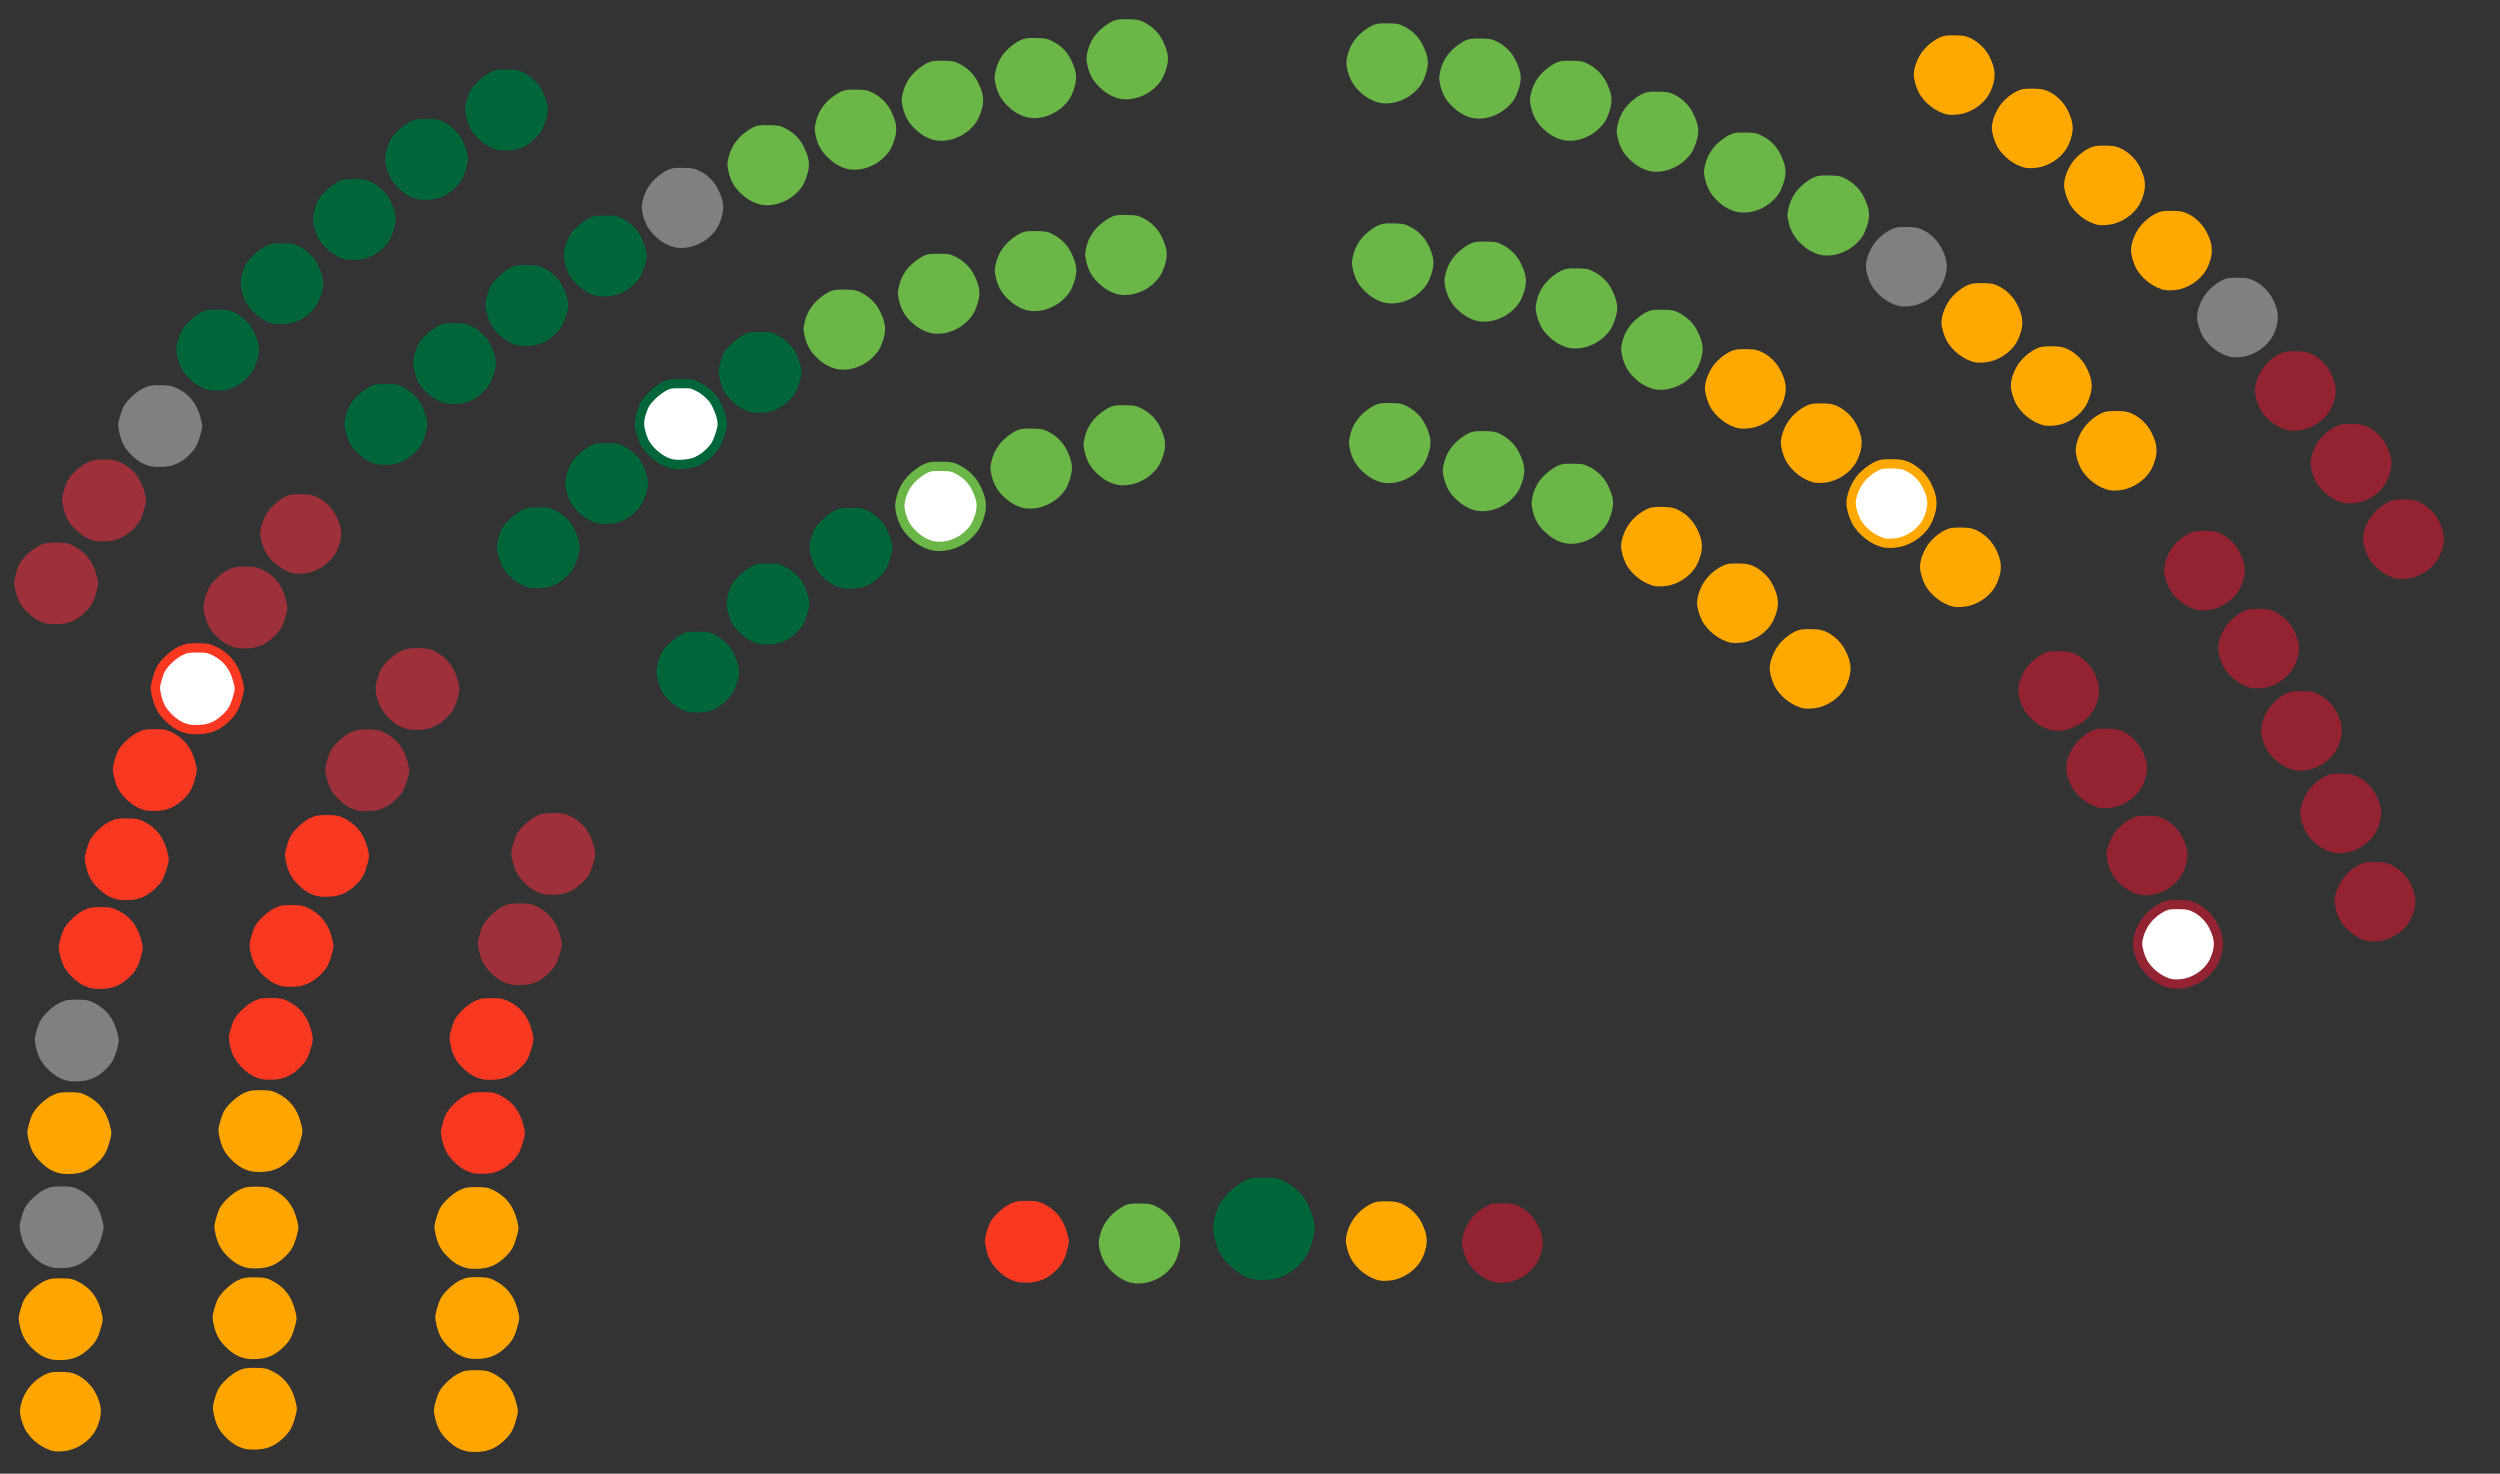 <?xml version="1.0" encoding="UTF-8" standalone="no"?>
<!-- Created with Inkscape (http://www.inkscape.org/) -->

<svg
   width="1347mm"
   height="794mm"
   viewBox="0 0 1347 794"
   version="1.1"
   id="svg689"
   xml:space="preserve"
   inkscape:version="1.3.2 (091e20e, 2023-11-25, custom)"
   sodipodi:docname="Current_Saeima_seating_chart.svg"
   xmlns:inkscape="http://www.inkscape.org/namespaces/inkscape"
   xmlns:sodipodi="http://sodipodi.sourceforge.net/DTD/sodipodi-0.dtd"
   xmlns="http://www.w3.org/2000/svg"
   xmlns:svg="http://www.w3.org/2000/svg"><rect x="0" y="0" width="1347" height="794" fill="#333333" stroke="none"/><sodipodi:namedview
     id="namedview691"
     pagecolor="#ffffff"
     bordercolor="#000000"
     borderopacity="0.25"
     inkscape:showpageshadow="2"
     inkscape:pageopacity="0.0"
     inkscape:pagecheckerboard="0"
     inkscape:deskcolor="#d1d1d1"
     inkscape:document-units="mm"
     showgrid="false"
     inkscape:zoom="0.2102413"
     inkscape:cx="2744.4655"
     inkscape:cy="1733.7222"
     inkscape:window-width="1920"
     inkscape:window-height="1001"
     inkscape:window-x="-9"
     inkscape:window-y="-9"
     inkscape:window-maximized="1"
     inkscape:current-layer="layer1" /><defs
     id="defs686"><linearGradient
       id="linearGradient7104"
       inkscape:swatch="solid"><stop
         style="stop-color:#ffa600;stop-opacity:1;"
         offset="0"
         id="stop7102" /></linearGradient><marker
       id="Arrow2Sstart"
       inkscape:isstock="true"
       inkscape:stockid="Arrow2Sstart"
       orient="auto"
       refX="0"
       refY="0"
       style="overflow:visible"><path
         d="M 8.72,4.03 -2.21,0.02 8.72,-4 c -1.75,2.37 -1.74,5.62 0,8.03 z"
         id="Arrow2SstartPath"
         style="fill:#000000;fill-opacity:1;stroke:none"
         transform="matrix(0.3,0,0,0.3,-0.69,0)" /></marker><marker
       id="Arrow2Send"
       inkscape:isstock="true"
       inkscape:stockid="Arrow2Send"
       orient="auto"
       refX="0"
       refY="0"
       style="overflow:visible"><path
         d="M 8.72,4.03 -2.21,0.02 8.72,-4 c -1.75,2.37 -1.74,5.62 0,8.03 z"
         id="Arrow2SendPath"
         style="fill:#000000;fill-opacity:1;stroke:none"
         transform="matrix(-0.3,0,0,-0.3,0.69,0)" /></marker></defs><g
     inkscape:label="Slānis 1"
     inkscape:groupmode="layer"
     id="layer1"><path
       style="fill:#6ab647;fill-opacity:1;stroke:#000000;stroke-width:0;stroke-linejoin:bevel;stroke-dasharray:none;stroke-dashoffset:0;paint-order:normal"
       d="m 934.144,113.701 c -3.475,-1.202 -6.422,-3.115 -9.457,-6.141 -3.212,-3.202 -5.115,-6.83 -6.126,-11.677 -0.589,-2.823 -0.589,-3.545 0,-6.368 1.362,-6.53 4.996,-11.642 11.066,-15.565 3.591,-2.321 5.318,-2.705 11.389,-2.532 4.768,0.135 5.398,0.258 8.064,1.572 4.572,2.253 8.113,5.762 10.23,10.135 3.211,6.634 3.501,10.205 1.335,16.435 -1.346,3.871 -2.774,6.056 -5.775,8.835 -5.757,5.33 -14.318,7.522 -20.726,5.306 z"
       id="path19698-1-1-8-15-2" /><path
       style="fill:#6ab647;fill-opacity:1;stroke:#000000;stroke-width:0;stroke-linejoin:bevel;stroke-dasharray:none;stroke-dashoffset:0;paint-order:normal"
       d="m 741.44,54.867 c -3.475,-1.202 -6.422,-3.115 -9.457,-6.141 -3.212,-3.202 -5.115,-6.83 -6.126,-11.677 -0.589,-2.823 -0.589,-3.545 0,-6.368 1.362,-6.53 4.996,-11.642 11.066,-15.565 3.591,-2.321 5.318,-2.705 11.389,-2.532 4.768,0.135 5.398,0.258 8.064,1.572 4.572,2.253 8.113,5.762 10.23,10.135 3.211,6.634 3.501,10.205 1.335,16.435 -1.346,3.871 -2.774,6.056 -5.775,8.835 -5.757,5.33 -14.318,7.522 -20.726,5.306 z"
       id="path19698-1-1-8-15" /><path
       style="fill:#6ab647;fill-opacity:1;stroke:#000000;stroke-width:0;stroke-linejoin:bevel;stroke-dasharray:none;stroke-dashoffset:0;paint-order:normal"
       d="m 791.465,63.047 c -3.475,-1.202 -6.422,-3.115 -9.457,-6.141 -3.212,-3.202 -5.115,-6.83 -6.126,-11.677 -0.589,-2.823 -0.589,-3.545 0,-6.368 1.362,-6.53 4.996,-11.642 11.066,-15.565 3.591,-2.321 5.318,-2.705 11.389,-2.532 4.768,0.135 5.398,0.258 8.064,1.572 4.572,2.253 8.113,5.762 10.23,10.135 3.211,6.634 3.501,10.205 1.335,16.435 -1.346,3.871 -2.774,6.056 -5.775,8.835 -5.757,5.33 -14.318,7.522 -20.726,5.306 z"
       id="path19698-1-1-8-15-8" /><path
       style="fill:#6ab647;fill-opacity:1;stroke:#000000;stroke-width:0;stroke-linejoin:bevel;stroke-dasharray:none;stroke-dashoffset:0;paint-order:normal"
       d="m 841.226,292.143 c -3.475,-1.202 -6.422,-3.115 -9.457,-6.141 -3.212,-3.202 -5.115,-6.83 -6.126,-11.677 -0.589,-2.823 -0.589,-3.545 0,-6.368 1.362,-6.53 4.996,-11.642 11.066,-15.565 3.591,-2.321 5.318,-2.705 11.389,-2.532 4.768,0.135 5.398,0.258 8.064,1.572 4.572,2.253 8.113,5.762 10.23,10.135 3.211,6.634 3.501,10.205 1.335,16.435 -1.346,3.871 -2.774,6.056 -5.775,8.835 -5.757,5.33 -14.318,7.522 -20.726,5.306 z"
       id="path19698-1-1-8-5" /><path
       style="fill:#6ab647;fill-opacity:1;stroke:#000000;stroke-width:0;stroke-linejoin:bevel;stroke-dasharray:none;stroke-dashoffset:0;paint-order:normal"
       d="m 843.45,186.916 c -3.475,-1.202 -6.422,-3.115 -9.457,-6.141 -3.212,-3.202 -5.115,-6.83 -6.126,-11.677 -0.589,-2.823 -0.589,-3.545 0,-6.368 1.362,-6.53 4.996,-11.642 11.066,-15.565 3.591,-2.321 5.318,-2.705 11.389,-2.532 4.768,0.135 5.398,0.258 8.064,1.572 4.572,2.253 8.113,5.762 10.23,10.135 3.211,6.634 3.501,10.205 1.335,16.435 -1.346,3.871 -2.774,6.056 -5.775,8.835 -5.757,5.33 -14.318,7.522 -20.726,5.306 z"
       id="path19698-1-1-8-17" /><path
       style="fill:#6ab647;fill-opacity:1;stroke:#000000;stroke-width:0;stroke-linejoin:bevel;stroke-dasharray:none;stroke-dashoffset:0;paint-order:normal"
       d="m 794.285,172.455 c -3.475,-1.202 -6.422,-3.115 -9.457,-6.141 -3.212,-3.202 -5.115,-6.83 -6.126,-11.677 -0.589,-2.823 -0.589,-3.545 0,-6.368 1.362,-6.53 4.996,-11.642 11.066,-15.565 3.591,-2.321 5.318,-2.705 11.389,-2.532 4.768,0.135 5.398,0.258 8.064,1.572 4.572,2.253 8.113,5.762 10.23,10.135 3.211,6.634 3.501,10.205 1.335,16.435 -1.346,3.871 -2.774,6.056 -5.775,8.835 -5.757,5.33 -14.318,7.522 -20.726,5.306 z"
       id="path19698-1-1-8-3" /><path
       style="fill:#6ab647;fill-opacity:1;stroke:#000000;stroke-width:0;stroke-linejoin:bevel;stroke-dasharray:none;stroke-dashoffset:0;paint-order:normal"
       d="m 601.404,52.655 c -3.475,-1.202 -6.422,-3.115 -9.457,-6.141 -3.212,-3.202 -5.115,-6.83 -6.126,-11.677 -0.589,-2.823 -0.589,-3.545 0,-6.368 1.362,-6.53 4.996,-11.642 11.066,-15.565 3.591,-2.321 5.318,-2.705 11.389,-2.532 4.768,0.135 5.398,0.258 8.064,1.572 4.572,2.253 8.113,5.762 10.23,10.135 3.211,6.634 3.501,10.205 1.335,16.435 -1.346,3.871 -2.774,6.056 -5.775,8.835 -5.757,5.33 -14.318,7.522 -20.726,5.306 z"
       id="path19698-1-1-18" /><path
       style="fill:#6ab647;fill-opacity:1;stroke:#000000;stroke-width:0;stroke-linejoin:bevel;stroke-dasharray:none;stroke-dashoffset:0;paint-order:normal"
       d="m 551.905,62.778 c -3.475,-1.202 -6.422,-3.115 -9.457,-6.141 -3.212,-3.202 -5.115,-6.83 -6.126,-11.677 -0.589,-2.823 -0.589,-3.545 0,-6.368 1.362,-6.53 4.996,-11.642 11.066,-15.565 3.591,-2.321 5.318,-2.705 11.389,-2.532 4.768,0.135 5.398,0.258 8.064,1.572 4.572,2.253 8.113,5.762 10.23,10.135 3.211,6.634 3.501,10.205 1.335,16.435 -1.346,3.871 -2.774,6.056 -5.775,8.835 -5.757,5.33 -14.318,7.522 -20.726,5.306 z"
       id="path19698-1-1-22" /><path
       style="fill:#6ab647;fill-opacity:1;stroke:#000000;stroke-width:0;stroke-linejoin:bevel;stroke-dasharray:none;stroke-dashoffset:0;paint-order:normal"
       d="m 501.849,75.014 c -3.475,-1.202 -6.422,-3.115 -9.457,-6.141 -3.212,-3.202 -5.115,-6.83 -6.126,-11.677 -0.589,-2.823 -0.589,-3.545 0,-6.368 1.362,-6.53 4.996,-11.642 11.066,-15.565 3.591,-2.321 5.318,-2.705 11.389,-2.532 4.768,0.135 5.398,0.258 8.064,1.572 4.572,2.253 8.113,5.762 10.23,10.135 3.211,6.634 3.501,10.205 1.335,16.435 -1.346,3.871 -2.774,6.056 -5.775,8.835 -5.757,5.33 -14.318,7.522 -20.726,5.306 z"
       id="path19698-1-1-4" /><path
       style="opacity:1;fill:#f93822;fill-opacity:1;stroke:#000000;stroke-width:0;stroke-linejoin:bevel;stroke-dasharray:none;stroke-dashoffset:0;paint-order:normal"
       d="m 255.51,632.194 c -3.963,-0.888 -6.842,-2.459 -10.107,-5.513 -4.087,-3.823 -5.916,-6.987 -7.158,-12.383 -0.901,-3.916 -0.9,-4.645 0.006,-8.142 0.547,-2.113 1.51,-4.849 2.14,-6.082 1.735,-3.396 6.841,-8.169 10.715,-10.015 2.954,-1.408 4.294,-1.648 9.152,-1.636 4.88,0.011 6.18,0.253 9.124,1.698 6.494,3.187 10.528,8.221 12.483,15.581 1.217,4.581 1.222,4.843 0.149,8.809 -1.58,5.841 -2.852,8.182 -6.226,11.458 -4.272,4.149 -8.34,6.06 -13.67,6.42 -2.423,0.164 -5.396,0.076 -6.607,-0.196 z"
       id="path9510" /><path
       style="fill:#ffa500;fill-opacity:1;stroke:#000000;stroke-width:0;stroke-linejoin:bevel;stroke-dasharray:none;stroke-dashoffset:0;paint-order:normal"
       d="m 252.055,683.37 c -3.963,-0.888 -6.842,-2.459 -10.107,-5.513 -4.087,-3.823 -5.916,-6.987 -7.158,-12.383 -0.901,-3.916 -0.9,-4.645 0.006,-8.142 0.547,-2.113 1.51,-4.849 2.14,-6.082 1.735,-3.396 6.841,-8.169 10.715,-10.015 2.954,-1.408 4.294,-1.648 9.152,-1.636 4.88,0.011 6.18,0.253 9.124,1.698 6.494,3.187 10.528,8.221 12.483,15.581 1.217,4.581 1.222,4.843 0.149,8.809 -1.58,5.841 -2.852,8.182 -6.226,11.458 -4.272,4.149 -8.34,6.06 -13.67,6.42 -2.423,0.164 -5.396,0.076 -6.607,-0.196 z"
       id="path9510-6" /><path
       style="opacity:1;fill:#ffa500;fill-opacity:1;stroke:#000000;stroke-width:0;stroke-linejoin:bevel;stroke-dasharray:none;stroke-dashoffset:0;paint-order:normal"
       d="m 252.472,731.895 c -3.963,-0.888 -6.842,-2.459 -10.107,-5.513 -4.087,-3.823 -5.916,-6.987 -7.158,-12.383 -0.901,-3.916 -0.9,-4.645 0.006,-8.142 0.547,-2.113 1.51,-4.849 2.14,-6.082 1.735,-3.396 6.841,-8.169 10.715,-10.015 2.954,-1.408 4.294,-1.648 9.152,-1.636 4.88,0.011 6.18,0.253 9.124,1.698 6.494,3.187 10.528,8.221 12.483,15.581 1.217,4.581 1.222,4.843 0.149,8.809 -1.58,5.841 -2.852,8.182 -6.226,11.458 -4.272,4.149 -8.34,6.06 -13.67,6.42 -2.423,0.164 -5.396,0.076 -6.607,-0.196 z"
       id="path9510-6-1" /><path
       style="fill:#ffa500;fill-opacity:1;stroke:#000000;stroke-width:0;stroke-linejoin:bevel;stroke-dasharray:none;stroke-dashoffset:0;paint-order:normal"
       d="m 251.74,782.023 c -3.963,-0.888 -6.842,-2.459 -10.107,-5.513 -4.087,-3.823 -5.916,-6.987 -7.158,-12.383 -0.901,-3.916 -0.9,-4.645 0.006,-8.142 0.547,-2.113 1.51,-4.849 2.14,-6.082 1.735,-3.396 6.841,-8.169 10.715,-10.015 2.954,-1.408 4.294,-1.648 9.152,-1.636 4.88,0.011 6.18,0.253 9.124,1.698 6.494,3.187 10.528,8.221 12.483,15.581 1.217,4.581 1.222,4.843 0.149,8.809 -1.58,5.841 -2.852,8.182 -6.226,11.458 -4.272,4.149 -8.34,6.06 -13.67,6.42 -2.423,0.164 -5.396,0.076 -6.607,-0.196 z"
       id="path9510-6-1-7" /><path
       style="fill:#f93822;fill-opacity:1;stroke:#000000;stroke-width:0;stroke-linejoin:bevel;stroke-dasharray:none;stroke-dashoffset:0;paint-order:normal"
       d="m 141.265,581.479 c -3.963,-0.888 -6.842,-2.459 -10.107,-5.513 -4.087,-3.823 -5.916,-6.987 -7.158,-12.383 -0.901,-3.916 -0.9,-4.645 0.006,-8.142 0.547,-2.113 1.51,-4.849 2.14,-6.082 1.735,-3.396 6.841,-8.169 10.715,-10.015 2.954,-1.408 4.294,-1.648 9.152,-1.636 4.88,0.011 6.18,0.253 9.124,1.698 6.494,3.187 10.528,8.221 12.483,15.581 1.217,4.581 1.222,4.843 0.149,8.809 -1.58,5.841 -2.852,8.182 -6.226,11.458 -4.272,4.149 -8.34,6.06 -13.67,6.42 -2.423,0.164 -5.396,0.076 -6.607,-0.196 z"
       id="path9510-7" /><path
       style="fill:#f93822;fill-opacity:1;stroke:#000000;stroke-width:0;stroke-linejoin:bevel;stroke-dasharray:none;stroke-dashoffset:0;paint-order:normal"
       d="m 152.388,531.423 c -3.963,-0.888 -6.842,-2.459 -10.107,-5.513 -4.087,-3.823 -5.916,-6.987 -7.158,-12.383 -0.901,-3.916 -0.9,-4.645 0.006,-8.142 0.547,-2.113 1.51,-4.849 2.14,-6.082 1.735,-3.396 6.841,-8.169 10.715,-10.015 2.954,-1.408 4.294,-1.648 9.152,-1.636 4.88,0.011 6.18,0.253 9.124,1.698 6.494,3.187 10.528,8.221 12.483,15.581 1.217,4.581 1.222,4.843 0.149,8.809 -1.58,5.841 -2.852,8.182 -6.226,11.458 -4.272,4.149 -8.34,6.06 -13.67,6.42 -2.423,0.164 -5.396,0.076 -6.607,-0.196 z"
       id="path9510-7-6" /><path
       style="fill:#f93822;fill-opacity:1;stroke:#000000;stroke-width:0;stroke-linejoin:bevel;stroke-dasharray:none;stroke-dashoffset:0;paint-order:normal"
       d="m 171.521,482.925 c -3.963,-0.888 -6.842,-2.459 -10.107,-5.513 -4.087,-3.823 -5.916,-6.987 -7.158,-12.383 -0.901,-3.916 -0.9,-4.645 0.006,-8.142 0.547,-2.113 1.51,-4.849 2.14,-6.082 1.735,-3.396 6.841,-8.169 10.715,-10.015 2.954,-1.408 4.294,-1.648 9.152,-1.636 4.88,0.011 6.18,0.253 9.124,1.698 6.494,3.187 10.528,8.221 12.483,15.581 1.217,4.581 1.222,4.843 0.149,8.809 -1.58,5.841 -2.852,8.182 -6.226,11.458 -4.272,4.149 -8.34,6.06 -13.67,6.42 -2.423,0.164 -5.396,0.076 -6.607,-0.196 z"
       id="path9510-7-6-0" /><path
       style="fill:#808080;fill-opacity:1;stroke:#000000;stroke-width:0;stroke-linejoin:bevel;stroke-dasharray:none;stroke-dashoffset:0;paint-order:normal"
       d="m 36.705,582.369 c -3.963,-0.888 -6.842,-2.459 -10.107,-5.513 -4.087,-3.823 -5.916,-6.987 -7.158,-12.383 -0.901,-3.916 -0.9,-4.645 0.006,-8.142 0.547,-2.113 1.51,-4.849 2.14,-6.082 1.735,-3.396 6.841,-8.169 10.715,-10.015 2.954,-1.408 4.294,-1.648 9.152,-1.636 4.88,0.011 6.18,0.253 9.124,1.698 6.494,3.187 10.528,8.221 12.483,15.581 1.217,4.581 1.222,4.843 0.149,8.809 -1.58,5.841 -2.852,8.182 -6.226,11.458 -4.272,4.149 -8.34,6.06 -13.67,6.42 -2.423,0.164 -5.396,0.076 -6.607,-0.196 z"
       id="path9510-7-6-0-3" /><path
       style="fill:#f93822;fill-opacity:1;stroke:#000000;stroke-width:0;stroke-linejoin:bevel;stroke-dasharray:none;stroke-dashoffset:0;paint-order:normal"
       d="m 49.608,532.536 c -3.963,-0.888 -6.842,-2.459 -10.107,-5.513 -4.087,-3.823 -5.916,-6.987 -7.158,-12.383 -0.901,-3.916 -0.9,-4.645 0.006,-8.142 0.547,-2.113 1.51,-4.849 2.14,-6.082 1.735,-3.396 6.841,-8.169 10.715,-10.015 2.954,-1.408 4.294,-1.648 9.152,-1.636 4.88,0.011 6.18,0.253 9.124,1.698 6.494,3.187 10.528,8.221 12.483,15.581 1.217,4.581 1.222,4.843 0.149,8.809 -1.58,5.841 -2.852,8.182 -6.226,11.458 -4.272,4.149 -8.34,6.06 -13.67,6.42 -2.423,0.164 -5.396,0.076 -6.607,-0.196 z"
       id="path9510-7-6-0-3-5" /><path
       style="fill:#f93822;fill-opacity:1;stroke:#000000;stroke-width:0;stroke-linejoin:bevel;stroke-dasharray:none;stroke-dashoffset:0;paint-order:normal"
       d="m 63.623,484.705 c -3.963,-0.888 -6.842,-2.459 -10.107,-5.513 -4.087,-3.823 -5.916,-6.987 -7.158,-12.383 -0.901,-3.916 -0.9,-4.645 0.006,-8.142 0.547,-2.113 1.51,-4.849 2.14,-6.082 1.735,-3.396 6.841,-8.169 10.715,-10.015 2.954,-1.408 4.294,-1.648 9.152,-1.636 4.88,0.011 6.18,0.253 9.124,1.698 6.494,3.187 10.528,8.221 12.483,15.581 1.217,4.581 1.222,4.843 0.149,8.809 -1.58,5.841 -2.852,8.182 -6.226,11.458 -4.272,4.149 -8.34,6.06 -13.67,6.42 -2.423,0.164 -5.396,0.076 -6.607,-0.196 z"
       id="path9510-7-6-0-3-5-6" /><path
       style="fill:#f93822;fill-opacity:1;stroke:#000000;stroke-width:0;stroke-linejoin:bevel;stroke-dasharray:none;stroke-dashoffset:0;paint-order:normal"
       d="m 260.142,581.546 c -3.963,-0.888 -6.842,-2.459 -10.107,-5.513 -4.087,-3.823 -5.916,-6.987 -7.158,-12.383 -0.901,-3.916 -0.9,-4.645 0.006,-8.142 0.547,-2.113 1.51,-4.849 2.14,-6.082 1.735,-3.396 6.841,-8.169 10.715,-10.015 2.954,-1.408 4.294,-1.648 9.152,-1.636 4.88,0.011 6.18,0.253 9.124,1.698 6.494,3.187 10.528,8.221 12.483,15.581 1.217,4.581 1.222,4.843 0.149,8.809 -1.58,5.841 -2.852,8.182 -6.226,11.458 -4.272,4.149 -8.34,6.06 -13.67,6.42 -2.423,0.164 -5.396,0.076 -6.607,-0.196 z"
       id="path9510-5" /><path
       style="fill:#f93822;fill-opacity:1;stroke:#000000;stroke-width:0;stroke-linejoin:bevel;stroke-dasharray:none;stroke-dashoffset:0;paint-order:normal"
       d="m 78.751,436.651 c -3.963,-0.888 -6.842,-2.459 -10.107,-5.513 -4.087,-3.823 -5.916,-6.987 -7.158,-12.383 -0.901,-3.916 -0.9,-4.645 0.006,-8.142 0.547,-2.113 1.51,-4.849 2.14,-6.082 1.735,-3.396 6.841,-8.169 10.715,-10.015 2.954,-1.408 4.294,-1.648 9.152,-1.636 4.88,0.011 6.18,0.253 9.124,1.698 6.494,3.187 10.528,8.221 12.483,15.581 1.217,4.581 1.222,4.843 0.149,8.809 -1.58,5.841 -2.852,8.182 -6.226,11.458 -4.272,4.149 -8.34,6.06 -13.67,6.42 -2.423,0.164 -5.396,0.076 -6.607,-0.196 z"
       id="path9510-7-6-0-3-5-4" /><path
       style="opacity:1;fill:#9e3039;fill-opacity:1;stroke:#000000;stroke-width:0;stroke-linejoin:bevel;stroke-dasharray:none;stroke-dashoffset:0;paint-order:normal"
       d="m 193.214,436.78 c -3.963,-0.888 -6.842,-2.459 -10.107,-5.513 -4.087,-3.823 -5.916,-6.987 -7.158,-12.383 -0.901,-3.916 -0.9,-4.645 0.006,-8.142 0.547,-2.113 1.51,-4.849 2.14,-6.082 1.735,-3.396 6.841,-8.169 10.715,-10.015 2.954,-1.408 4.294,-1.648 9.152,-1.636 4.88,0.011 6.18,0.253 9.124,1.698 6.494,3.187 10.528,8.221 12.483,15.581 1.217,4.581 1.222,4.843 0.149,8.809 -1.58,5.841 -2.852,8.182 -6.226,11.458 -4.272,4.149 -8.34,6.06 -13.67,6.42 -2.423,0.164 -5.396,0.076 -6.607,-0.196 z"
       id="path9510-7-6-0-3-5-4-3" /><path
       style="fill:#9e3039;fill-opacity:1;stroke:#000000;stroke-width:0;stroke-linejoin:bevel;stroke-dasharray:none;stroke-dashoffset:0;paint-order:normal"
       d="m 127.535,349.071 c -3.963,-0.888 -6.842,-2.459 -10.107,-5.513 -4.087,-3.823 -5.916,-6.987 -7.158,-12.383 -0.901,-3.916 -0.9,-4.645 0.006,-8.142 0.547,-2.113 1.51,-4.849 2.14,-6.082 1.735,-3.396 6.841,-8.169 10.715,-10.015 2.954,-1.408 4.294,-1.648 9.152,-1.636 4.88,0.011 6.18,0.253 9.124,1.698 6.494,3.187 10.528,8.221 12.483,15.581 1.217,4.581 1.222,4.843 0.149,8.809 -1.58,5.841 -2.852,8.182 -6.226,11.458 -4.272,4.149 -8.34,6.06 -13.67,6.42 -2.423,0.164 -5.396,0.076 -6.607,-0.196 z"
       id="path9510-7-6-0-3-5-4-3-7" /><path
       style="fill:#9e3039;fill-opacity:1;stroke:#000000;stroke-width:0;stroke-linejoin:bevel;stroke-dasharray:none;stroke-dashoffset:0;paint-order:normal"
       d="m 25.581,336.096 c -3.963,-0.888 -6.842,-2.459 -10.107,-5.513 -4.087,-3.823 -5.916,-6.987 -7.158,-12.383 -0.901,-3.916 -0.9,-4.645 0.006,-8.142 0.547,-2.113 1.51,-4.849 2.14,-6.082 1.735,-3.396 6.841,-8.169 10.715,-10.015 2.954,-1.408 4.294,-1.648 9.152,-1.636 4.88,0.011 6.18,0.253 9.124,1.698 6.494,3.187 10.528,8.221 12.483,15.581 1.217,4.581 1.222,4.843 0.149,8.809 -1.58,5.841 -2.852,8.182 -6.226,11.458 -4.272,4.149 -8.34,6.06 -13.67,6.42 -2.423,0.164 -5.396,0.076 -6.607,-0.196 z"
       id="path9510-7-6-0-3-5-4-3-7-2" /><path
       style="fill:#9e3039;fill-opacity:1;stroke:#000000;stroke-width:0;stroke-linejoin:bevel;stroke-dasharray:none;stroke-dashoffset:0;paint-order:normal"
       d="m 51.387,291.379 c -3.963,-0.888 -6.842,-2.459 -10.107,-5.513 -4.087,-3.823 -5.916,-6.987 -7.158,-12.383 -0.901,-3.916 -0.9,-4.645 0.006,-8.142 0.547,-2.113 1.51,-4.849 2.14,-6.082 1.735,-3.396 6.841,-8.169 10.715,-10.015 2.954,-1.408 4.294,-1.648 9.152,-1.636 4.88,0.011 6.18,0.253 9.124,1.698 6.494,3.187 10.528,8.221 12.483,15.581 1.217,4.581 1.222,4.843 0.149,8.809 -1.58,5.841 -2.852,8.182 -6.226,11.458 -4.272,4.149 -8.34,6.06 -13.67,6.42 -2.423,0.164 -5.396,0.076 -6.607,-0.196 z"
       id="path9510-7-6-0-3-5-4-3-7-2-9" /><path
       style="fill:#808080;fill-opacity:1;stroke:#000000;stroke-width:0;stroke-linejoin:bevel;stroke-dasharray:none;stroke-dashoffset:0;paint-order:normal"
       d="m 81.643,251.335 c -3.963,-0.888 -6.842,-2.459 -10.107,-5.513 -4.087,-3.823 -5.916,-6.987 -7.158,-12.383 -0.901,-3.916 -0.9,-4.645 0.006,-8.142 0.547,-2.113 1.51,-4.849 2.14,-6.082 1.735,-3.396 6.841,-8.169 10.715,-10.015 2.954,-1.408 4.294,-1.648 9.152,-1.636 4.88,0.011 6.18,0.253 9.124,1.698 6.494,3.187 10.528,8.221 12.483,15.581 1.217,4.581 1.222,4.843 0.149,8.809 -1.58,5.841 -2.852,8.182 -6.226,11.458 -4.272,4.149 -8.34,6.06 -13.67,6.42 -2.423,0.164 -5.396,0.076 -6.607,-0.196 z"
       id="path9510-7-6-0-3-5-4-3-7-2-9-6" /><path
       style="fill:#9e3039;fill-opacity:1;stroke:#000000;stroke-width:0;stroke-linejoin:bevel;stroke-dasharray:none;stroke-dashoffset:0;paint-order:normal"
       d="m 275.414,530.533 c -3.963,-0.888 -6.842,-2.459 -10.107,-5.513 -4.087,-3.823 -5.916,-6.987 -7.158,-12.383 -0.901,-3.916 -0.9,-4.645 0.006,-8.142 0.547,-2.113 1.51,-4.849 2.14,-6.082 1.735,-3.396 6.841,-8.169 10.715,-10.015 2.954,-1.408 4.294,-1.648 9.152,-1.636 4.88,0.011 6.18,0.253 9.124,1.698 6.494,3.187 10.528,8.221 12.483,15.581 1.217,4.581 1.222,4.843 0.149,8.809 -1.58,5.841 -2.852,8.182 -6.226,11.458 -4.272,4.149 -8.34,6.06 -13.67,6.42 -2.423,0.164 -5.396,0.076 -6.607,-0.196 z"
       id="path9510-7-6-0-3-5-4-3-1" /><path
       style="fill:#9e3039;fill-opacity:1;stroke:#000000;stroke-width:0;stroke-linejoin:bevel;stroke-dasharray:none;stroke-dashoffset:0;paint-order:normal"
       d="m 293.434,481.813 c -3.963,-0.888 -6.842,-2.459 -10.107,-5.513 -4.087,-3.823 -5.916,-6.987 -7.158,-12.383 -0.901,-3.916 -0.9,-4.645 0.006,-8.142 0.547,-2.113 1.51,-4.849 2.14,-6.082 1.735,-3.396 6.841,-8.169 10.715,-10.015 2.954,-1.408 4.294,-1.648 9.152,-1.636 4.88,0.011 6.18,0.253 9.124,1.698 6.494,3.187 10.528,8.221 12.483,15.581 1.217,4.581 1.222,4.843 0.149,8.809 -1.58,5.841 -2.852,8.182 -6.226,11.458 -4.272,4.149 -8.34,6.06 -13.67,6.42 -2.423,0.164 -5.396,0.076 -6.607,-0.196 z"
       id="path9510-7-6-0-3-5-4-3-1-9" /><path
       style="fill:#9e3039;fill-opacity:1;stroke:#000000;stroke-width:0;stroke-linejoin:bevel;stroke-dasharray:none;stroke-dashoffset:0;paint-order:normal"
       d="m 220.278,392.997 c -3.963,-0.888 -6.842,-2.459 -10.107,-5.513 -4.087,-3.823 -5.916,-6.987 -7.158,-12.383 -0.901,-3.916 -0.9,-4.645 0.006,-8.142 0.547,-2.113 1.51,-4.849 2.14,-6.082 1.735,-3.396 6.841,-8.169 10.715,-10.015 2.954,-1.408 4.294,-1.648 9.152,-1.636 4.88,0.011 6.18,0.253 9.124,1.698 6.494,3.187 10.528,8.221 12.483,15.581 1.217,4.581 1.222,4.843 0.149,8.809 -1.58,5.841 -2.852,8.182 -6.226,11.458 -4.272,4.149 -8.34,6.06 -13.67,6.42 -2.423,0.164 -5.396,0.076 -6.607,-0.196 z"
       id="path9510-7-6-0-3-5-4-3-5" /><path
       style="fill:#ffffff;fill-opacity:1;stroke:#f93822;stroke-width:5;stroke-linejoin:bevel;stroke-dasharray:none;stroke-dashoffset:0;paint-order:normal;stroke-opacity:1"
       d="m 101.666,392.84 c -3.963,-0.888 -6.842,-2.459 -10.107,-5.513 -4.087,-3.823 -5.916,-6.987 -7.158,-12.383 -0.901,-3.916 -0.9,-4.645 0.006,-8.142 0.547,-2.113 1.51,-4.849 2.14,-6.082 1.735,-3.396 6.841,-8.169 10.715,-10.015 2.954,-1.408 4.294,-1.648 9.152,-1.636 4.88,0.011 6.18,0.253 9.124,1.698 6.494,3.187 10.528,8.221 12.483,15.581 1.217,4.581 1.222,4.843 0.149,8.809 -1.58,5.841 -2.852,8.182 -6.226,11.458 -4.272,4.149 -8.34,6.06 -13.67,6.42 -2.423,0.164 -5.396,0.076 -6.607,-0.196 z"
       id="path9510-7-6-0-3-5-68" /><path
       style="opacity:1;fill:#006538;fill-opacity:1;stroke:#000000;stroke-width:0;stroke-linejoin:bevel;stroke-dasharray:none;stroke-dashoffset:0;paint-order:normal"
       d="m 111.938,209.992 c -5.538,-1.343 -12.229,-7.012 -14.633,-12.398 -0.421,-0.944 -1.126,-3.068 -1.567,-4.719 -1.014,-3.803 -0.884,-6.439 0.525,-10.711 1.29,-3.91 2.14,-5.313 5.017,-8.286 2.668,-2.758 5.998,-5.132 8.74,-6.231 1.666,-0.668 2.307,-0.733 7.332,-0.737 5.251,-0.004 5.597,0.034 7.481,0.828 3.286,1.384 5.438,2.824 7.977,5.333 2.034,2.011 2.669,2.91 4.003,5.663 2.016,4.16 2.993,7.89 2.794,10.667 -0.198,2.759 -2.182,8.587 -3.73,10.955 -2.38,3.643 -7.192,7.508 -11.024,8.854 -3.666,1.288 -9.396,1.635 -12.917,0.782 z"
       id="path16929" /><path
       style="fill:#006538;fill-opacity:1;stroke:#000000;stroke-width:0;stroke-linejoin:bevel;stroke-dasharray:none;stroke-dashoffset:0;paint-order:normal"
       d="m 202.546,250.035 c -5.538,-1.343 -12.229,-7.012 -14.633,-12.398 -0.421,-0.944 -1.126,-3.068 -1.567,-4.719 -1.014,-3.803 -0.884,-6.439 0.525,-10.711 1.29,-3.91 2.14,-5.313 5.017,-8.286 2.668,-2.758 5.998,-5.132 8.74,-6.231 1.666,-0.668 2.307,-0.733 7.332,-0.737 5.251,-0.004 5.597,0.034 7.481,0.828 3.286,1.384 5.438,2.824 7.977,5.333 2.034,2.011 2.669,2.91 4.003,5.663 2.016,4.16 2.993,7.89 2.794,10.667 -0.198,2.759 -2.182,8.587 -3.73,10.955 -2.38,3.643 -7.192,7.508 -11.024,8.854 -3.666,1.288 -9.396,1.635 -12.917,0.782 z"
       id="path16929-3" /><path
       style="fill:#006538;fill-opacity:1;stroke:#000000;stroke-width:0;stroke-linejoin:bevel;stroke-dasharray:none;stroke-dashoffset:0;paint-order:normal"
       d="m 284.621,316.478 c -5.538,-1.343 -12.229,-7.012 -14.633,-12.398 -0.421,-0.944 -1.126,-3.068 -1.567,-4.719 -1.014,-3.803 -0.884,-6.439 0.525,-10.711 1.29,-3.91 2.14,-5.313 5.017,-8.286 2.668,-2.758 5.998,-5.132 8.74,-6.231 1.666,-0.668 2.307,-0.733 7.332,-0.737 5.251,-0.004 5.597,0.034 7.481,0.828 3.286,1.384 5.438,2.824 7.977,5.333 2.034,2.011 2.669,2.91 4.003,5.663 2.016,4.16 2.993,7.89 2.794,10.667 -0.198,2.759 -2.182,8.587 -3.73,10.955 -2.38,3.643 -7.192,7.508 -11.024,8.854 -3.666,1.288 -9.396,1.635 -12.917,0.782 z"
       id="path16929-3-3" /><path
       style="fill:#006538;fill-opacity:1;stroke:#000000;stroke-width:0;stroke-linejoin:bevel;stroke-dasharray:none;stroke-dashoffset:0;paint-order:normal"
       d="m 321.477,281.859 c -5.538,-1.343 -12.229,-7.012 -14.633,-12.398 -0.421,-0.944 -1.126,-3.068 -1.567,-4.719 -1.014,-3.803 -0.884,-6.439 0.525,-10.711 1.29,-3.91 2.14,-5.313 5.017,-8.286 2.668,-2.758 5.998,-5.132 8.74,-6.231 1.666,-0.668 2.307,-0.733 7.332,-0.737 5.251,-0.004 5.597,0.034 7.481,0.828 3.286,1.384 5.438,2.824 7.977,5.333 2.034,2.011 2.669,2.91 4.003,5.663 2.016,4.16 2.993,7.89 2.794,10.667 -0.198,2.759 -2.182,8.587 -3.73,10.955 -2.38,3.643 -7.192,7.508 -11.024,8.854 -3.666,1.288 -9.396,1.635 -12.917,0.782 z"
       id="path16929-3-3-9" /><path
       style="fill:#006538;fill-opacity:1;stroke:#000000;stroke-width:0;stroke-linejoin:bevel;stroke-dasharray:none;stroke-dashoffset:0;paint-order:normal"
       d="m 370.556,383.487 c -5.538,-1.343 -12.229,-7.012 -14.633,-12.398 -0.421,-0.944 -1.126,-3.068 -1.567,-4.719 -1.014,-3.803 -0.884,-6.439 0.525,-10.711 1.29,-3.91 2.14,-5.313 5.017,-8.286 2.668,-2.758 5.998,-5.132 8.74,-6.231 1.666,-0.668 2.307,-0.733 7.332,-0.737 5.251,-0.004 5.597,0.034 7.481,0.828 3.286,1.384 5.438,2.824 7.977,5.333 2.034,2.011 2.669,2.91 4.003,5.663 2.016,4.16 2.993,7.89 2.794,10.667 -0.198,2.759 -2.182,8.587 -3.73,10.955 -2.38,3.643 -7.192,7.508 -11.024,8.854 -3.666,1.288 -9.396,1.635 -12.917,0.782 z"
       id="path16929-3-3-1" /><path
       style="fill:#006538;fill-opacity:1;stroke:#000000;stroke-width:0;stroke-linejoin:bevel;stroke-dasharray:none;stroke-dashoffset:0;paint-order:normal"
       d="m 408.376,346.779 c -5.538,-1.343 -12.229,-7.012 -14.633,-12.398 -0.421,-0.944 -1.126,-3.068 -1.567,-4.719 -1.014,-3.803 -0.884,-6.439 0.525,-10.711 1.29,-3.91 2.14,-5.313 5.017,-8.286 2.668,-2.758 5.998,-5.132 8.74,-6.231 1.666,-0.668 2.307,-0.733 7.332,-0.737 5.251,-0.004 5.597,0.034 7.481,0.828 3.286,1.384 5.438,2.824 7.977,5.333 2.034,2.011 2.669,2.91 4.003,5.663 2.016,4.16 2.993,7.89 2.794,10.667 -0.198,2.759 -2.182,8.587 -3.73,10.955 -2.38,3.643 -7.192,7.508 -11.024,8.854 -3.666,1.288 -9.396,1.635 -12.917,0.782 z"
       id="path16929-3-3-4" /><path
       style="fill:#006538;fill-opacity:1;stroke:#000000;stroke-width:0;stroke-linejoin:bevel;stroke-dasharray:none;stroke-dashoffset:0;paint-order:normal"
       d="m 239.503,217.232 c -5.538,-1.343 -12.229,-7.012 -14.633,-12.398 -0.421,-0.944 -1.126,-3.068 -1.567,-4.719 -1.014,-3.803 -0.884,-6.439 0.525,-10.711 1.29,-3.91 2.14,-5.313 5.017,-8.286 2.668,-2.758 5.998,-5.132 8.74,-6.231 1.666,-0.668 2.307,-0.733 7.332,-0.737 5.251,-0.004 5.597,0.034 7.481,0.828 3.286,1.384 5.438,2.824 7.977,5.333 2.034,2.011 2.669,2.91 4.003,5.663 2.016,4.16 2.993,7.89 2.794,10.667 -0.198,2.759 -2.182,8.587 -3.73,10.955 -2.38,3.643 -7.192,7.508 -11.024,8.854 -3.666,1.288 -9.396,1.635 -12.917,0.782 z"
       id="path16929-3-3-43" /><path
       style="fill:#006538;fill-opacity:1;stroke:#000000;stroke-width:0;stroke-linejoin:bevel;stroke-dasharray:none;stroke-dashoffset:0;paint-order:normal"
       d="m 278.454,185.934 c -5.538,-1.343 -12.229,-7.012 -14.633,-12.398 -0.421,-0.944 -1.126,-3.068 -1.567,-4.719 -1.014,-3.803 -0.884,-6.439 0.525,-10.711 1.29,-3.91 2.14,-5.313 5.017,-8.286 2.668,-2.758 5.998,-5.132 8.74,-6.231 1.666,-0.668 2.307,-0.733 7.332,-0.737 5.251,-0.004 5.597,0.034 7.481,0.828 3.286,1.384 5.438,2.824 7.977,5.333 2.034,2.011 2.669,2.91 4.003,5.663 2.016,4.16 2.993,7.89 2.794,10.667 -0.198,2.759 -2.182,8.587 -3.73,10.955 -2.38,3.643 -7.192,7.508 -11.024,8.854 -3.666,1.288 -9.396,1.635 -12.917,0.782 z"
       id="path16929-3-3-46" /><path
       style="fill:#006538;fill-opacity:1;stroke:#000000;stroke-width:0;stroke-linejoin:bevel;stroke-dasharray:none;stroke-dashoffset:0;paint-order:normal"
       d="m 320.723,159.238 c -5.538,-1.343 -12.229,-7.012 -14.633,-12.398 -0.421,-0.944 -1.126,-3.068 -1.567,-4.719 -1.014,-3.803 -0.884,-6.439 0.525,-10.711 1.29,-3.91 2.14,-5.313 5.017,-8.286 2.668,-2.758 5.998,-5.132 8.74,-6.231 1.666,-0.668 2.307,-0.733 7.332,-0.737 5.251,-0.004 5.597,0.034 7.481,0.828 3.286,1.384 5.438,2.824 7.977,5.333 2.034,2.011 2.669,2.91 4.003,5.663 2.016,4.16 2.993,7.89 2.794,10.667 -0.198,2.759 -2.182,8.587 -3.73,10.955 -2.38,3.643 -7.192,7.508 -11.024,8.854 -3.666,1.288 -9.396,1.635 -12.917,0.782 z"
       id="path16929-3-3-44" /><path
       style="fill:#ffffff;fill-opacity:1;stroke:#006538;stroke-width:5;stroke-linejoin:bevel;stroke-dasharray:none;stroke-dashoffset:0;paint-order:normal;stroke-opacity:1"
       d="m 361.435,249.783 c -5.538,-1.343 -12.229,-7.012 -14.633,-12.398 -0.421,-0.944 -1.126,-3.068 -1.567,-4.719 -1.014,-3.803 -0.884,-6.439 0.525,-10.711 1.29,-3.91 2.14,-5.313 5.017,-8.286 2.668,-2.758 5.998,-5.132 8.74,-6.231 1.666,-0.668 2.307,-0.733 7.332,-0.737 5.251,-0.004 5.597,0.034 7.481,0.828 3.286,1.384 5.438,2.824 7.977,5.333 2.034,2.011 2.669,2.91 4.003,5.663 2.016,4.16 2.993,7.89 2.794,10.667 -0.198,2.759 -2.182,8.587 -3.73,10.955 -2.38,3.643 -7.192,7.508 -11.024,8.854 -3.666,1.288 -9.396,1.635 -12.917,0.782 z"
       id="path16929-3-3-98" /><path
       style="fill:#006538;fill-opacity:1;stroke:#000000;stroke-width:0;stroke-linejoin:bevel;stroke-dasharray:none;stroke-dashoffset:0;paint-order:normal"
       d="m 404.149,221.974 c -5.538,-1.343 -12.229,-7.012 -14.633,-12.398 -0.421,-0.944 -1.126,-3.068 -1.567,-4.719 -1.014,-3.803 -0.884,-6.439 0.525,-10.711 1.29,-3.91 2.14,-5.313 5.017,-8.286 2.668,-2.758 5.998,-5.132 8.74,-6.231 1.666,-0.668 2.307,-0.733 7.332,-0.737 5.251,-0.004 5.597,0.034 7.481,0.828 3.286,1.384 5.438,2.824 7.977,5.333 2.034,2.011 2.669,2.91 4.003,5.663 2.016,4.16 2.993,7.89 2.794,10.667 -0.198,2.759 -2.182,8.587 -3.73,10.955 -2.38,3.643 -7.192,7.508 -11.024,8.854 -3.666,1.288 -9.396,1.635 -12.917,0.782 z"
       id="path16929-3-3-8" /><path
       style="fill:#006538;fill-opacity:1;stroke:#000000;stroke-width:0;stroke-linejoin:bevel;stroke-dasharray:none;stroke-dashoffset:0;paint-order:normal"
       d="m 453.092,316.746 c -5.538,-1.343 -12.229,-7.012 -14.633,-12.398 -0.421,-0.944 -1.126,-3.068 -1.567,-4.719 -1.014,-3.803 -0.884,-6.439 0.525,-10.711 1.29,-3.91 2.14,-5.313 5.017,-8.286 2.668,-2.758 5.998,-5.132 8.74,-6.231 1.666,-0.668 2.307,-0.733 7.332,-0.737 5.251,-0.004 5.597,0.034 7.481,0.828 3.286,1.384 5.438,2.824 7.977,5.333 2.034,2.011 2.669,2.91 4.003,5.663 2.016,4.16 2.993,7.89 2.794,10.667 -0.198,2.759 -2.182,8.587 -3.73,10.955 -2.38,3.643 -7.192,7.508 -11.024,8.854 -3.666,1.288 -9.396,1.635 -12.917,0.782 z"
       id="path16929-3-3-18" /><path
       style="fill:#006538;fill-opacity:1;stroke:#000000;stroke-width:0;stroke-linejoin:bevel;stroke-dasharray:none;stroke-dashoffset:0;paint-order:normal"
       d="m 146.544,174.212 c -5.538,-1.343 -12.229,-7.012 -14.633,-12.398 -0.421,-0.944 -1.126,-3.068 -1.567,-4.719 -1.014,-3.803 -0.884,-6.439 0.525,-10.711 1.29,-3.91 2.14,-5.313 5.017,-8.286 2.668,-2.758 5.998,-5.132 8.74,-6.231 1.666,-0.668 2.307,-0.733 7.332,-0.737 5.251,-0.004 5.597,0.034 7.481,0.828 3.286,1.384 5.438,2.824 7.977,5.333 2.034,2.011 2.669,2.91 4.003,5.663 2.016,4.16 2.993,7.89 2.794,10.667 -0.198,2.759 -2.182,8.587 -3.73,10.955 -2.38,3.643 -7.192,7.508 -11.024,8.854 -3.666,1.288 -9.396,1.635 -12.917,0.782 z"
       id="path16929-3-3-0" /><path
       style="fill:#006538;fill-opacity:1;stroke:#000000;stroke-width:0;stroke-linejoin:bevel;stroke-dasharray:none;stroke-dashoffset:0;paint-order:normal"
       d="m 185.557,139.604 c -5.538,-1.343 -12.229,-7.012 -14.633,-12.398 -0.421,-0.944 -1.126,-3.068 -1.567,-4.719 -1.014,-3.803 -0.884,-6.439 0.525,-10.711 1.29,-3.91 2.14,-5.313 5.017,-8.286 2.668,-2.758 5.998,-5.132 8.74,-6.231 1.666,-0.668 2.307,-0.733 7.332,-0.737 5.251,-0.004 5.597,0.034 7.481,0.828 3.286,1.384 5.438,2.824 7.977,5.333 2.034,2.011 2.669,2.91 4.003,5.663 2.016,4.16 2.993,7.89 2.794,10.667 -0.198,2.759 -2.182,8.587 -3.73,10.955 -2.38,3.643 -7.192,7.508 -11.024,8.854 -3.666,1.288 -9.396,1.635 -12.917,0.782 z"
       id="path16929-3-3-465" /><path
       style="fill:#006538;fill-opacity:1;stroke:#000000;stroke-width:0;stroke-linejoin:bevel;stroke-dasharray:none;stroke-dashoffset:0;paint-order:normal"
       d="m 224.412,107.198 c -5.538,-1.343 -12.229,-7.012 -14.633,-12.398 -0.421,-0.944 -1.126,-3.068 -1.567,-4.719 -1.014,-3.803 -0.884,-6.439 0.525,-10.711 1.29,-3.91 2.14,-5.313 5.017,-8.286 2.668,-2.758 5.998,-5.132 8.74,-6.231 1.666,-0.668 2.307,-0.733 7.332,-0.737 5.251,-0.004 5.597,0.034 7.481,0.828 3.286,1.384 5.438,2.824 7.977,5.333 2.034,2.011 2.669,2.91 4.003,5.663 2.016,4.16 2.993,7.89 2.794,10.667 -0.198,2.759 -2.182,8.587 -3.73,10.955 -2.38,3.643 -7.192,7.508 -11.024,8.854 -3.666,1.288 -9.396,1.635 -12.917,0.782 z"
       id="path16929-3-3-6" /><path
       style="fill:#006538;fill-opacity:1;stroke:#000000;stroke-width:0;stroke-linejoin:bevel;stroke-dasharray:none;stroke-dashoffset:0;paint-order:normal"
       d="m 267.515,80.613 c -5.538,-1.343 -12.229,-7.012 -14.633,-12.398 -0.421,-0.944 -1.126,-3.068 -1.567,-4.719 -1.014,-3.803 -0.884,-6.439 0.525,-10.711 1.29,-3.91 2.14,-5.313 5.017,-8.286 2.668,-2.758 5.998,-5.132 8.74,-6.231 1.666,-0.668 2.307,-0.733 7.332,-0.737 5.251,-0.004 5.597,0.034 7.481,0.828 3.286,1.384 5.438,2.824 7.977,5.333 2.034,2.011 2.669,2.91 4.003,5.663 2.016,4.16 2.993,7.89 2.794,10.667 -0.198,2.759 -2.182,8.587 -3.73,10.955 -2.38,3.643 -7.192,7.508 -11.024,8.854 -3.666,1.288 -9.396,1.635 -12.917,0.782 z"
       id="path16929-3-3-449" /><path
       style="opacity:1;fill:#ffffff;fill-opacity:1;stroke:#6ab647;stroke-width:5;stroke-linejoin:bevel;stroke-dasharray:none;stroke-dashoffset:0;paint-order:normal;stroke-opacity:1;stroke-linecap:butt"
       d="m 500.825,293.552 c -3.475,-1.202 -6.422,-3.115 -9.457,-6.141 -3.212,-3.202 -5.115,-6.83 -6.126,-11.677 -0.589,-2.823 -0.589,-3.545 0,-6.368 1.362,-6.53 4.996,-11.642 11.066,-15.565 3.591,-2.321 5.318,-2.705 11.389,-2.532 4.768,0.135 5.398,0.258 8.064,1.572 4.572,2.253 8.113,5.762 10.23,10.135 3.211,6.634 3.501,10.205 1.335,16.435 -1.346,3.871 -2.774,6.056 -5.775,8.835 -5.757,5.33 -14.318,7.522 -20.726,5.306 z"
       id="path19698" /><path
       style="fill:#6ab647;fill-opacity:1;stroke:#000000;stroke-width:0;stroke-linejoin:bevel;stroke-dasharray:none;stroke-dashoffset:0;paint-order:normal"
       d="m 549.68,273.213 c -3.475,-1.202 -6.422,-3.115 -9.457,-6.141 -3.212,-3.202 -5.115,-6.83 -6.126,-11.677 -0.589,-2.823 -0.589,-3.545 0,-6.368 1.362,-6.53 4.996,-11.642 11.066,-15.565 3.591,-2.321 5.318,-2.705 11.389,-2.532 4.768,0.135 5.398,0.258 8.064,1.572 4.572,2.253 8.113,5.762 10.23,10.135 3.211,6.634 3.501,10.205 1.335,16.435 -1.346,3.871 -2.774,6.056 -5.775,8.835 -5.757,5.33 -14.318,7.522 -20.726,5.306 z"
       id="path19698-5" /><path
       style="fill:#6ab647;fill-opacity:1;stroke:#000000;stroke-width:0;stroke-linejoin:bevel;stroke-dasharray:none;stroke-dashoffset:0;paint-order:normal"
       d="m 599.862,260.628 c -3.475,-1.202 -6.422,-3.115 -9.457,-6.141 -3.212,-3.202 -5.115,-6.83 -6.126,-11.677 -0.589,-2.823 -0.589,-3.545 0,-6.368 1.362,-6.53 4.996,-11.642 11.066,-15.565 3.591,-2.321 5.318,-2.705 11.389,-2.532 4.768,0.135 5.398,0.258 8.064,1.572 4.572,2.253 8.113,5.762 10.23,10.135 3.211,6.634 3.501,10.205 1.335,16.435 -1.346,3.871 -2.774,6.056 -5.775,8.835 -5.757,5.33 -14.318,7.522 -20.726,5.306 z"
       id="path19698-3" /><path
       style="fill:#6ab647;fill-opacity:1;stroke:#000000;stroke-width:0;stroke-linejoin:bevel;stroke-dasharray:none;stroke-dashoffset:0;paint-order:normal"
       d="m 449.002,198.333 c -3.475,-1.202 -6.422,-3.115 -9.457,-6.141 -3.212,-3.202 -5.115,-6.83 -6.126,-11.677 -0.589,-2.823 -0.589,-3.545 0,-6.368 1.362,-6.53 4.996,-11.642 11.066,-15.565 3.591,-2.321 5.318,-2.705 11.389,-2.532 4.768,0.135 5.398,0.258 8.064,1.572 4.572,2.253 8.113,5.762 10.23,10.135 3.211,6.634 3.501,10.205 1.335,16.435 -1.346,3.871 -2.774,6.056 -5.775,8.835 -5.757,5.33 -14.318,7.522 -20.726,5.306 z"
       id="path19698-0" /><path
       style="fill:#6ab647;fill-opacity:1;stroke:#000000;stroke-width:0;stroke-linejoin:bevel;stroke-dasharray:none;stroke-dashoffset:0;paint-order:normal"
       d="m 499.813,178.984 c -3.475,-1.202 -6.422,-3.115 -9.457,-6.141 -3.212,-3.202 -5.115,-6.83 -6.126,-11.677 -0.589,-2.823 -0.589,-3.545 0,-6.368 1.362,-6.53 4.996,-11.642 11.066,-15.565 3.591,-2.321 5.318,-2.705 11.389,-2.532 4.768,0.135 5.398,0.258 8.064,1.572 4.572,2.253 8.113,5.762 10.23,10.135 3.211,6.634 3.501,10.205 1.335,16.435 -1.346,3.871 -2.774,6.056 -5.775,8.835 -5.757,5.33 -14.318,7.522 -20.726,5.306 z"
       id="path19698-1" /><path
       style="fill:#6ab647;fill-opacity:1;stroke:#000000;stroke-width:0;stroke-linejoin:bevel;stroke-dasharray:none;stroke-dashoffset:0;paint-order:normal"
       d="m 552.022,166.778 c -3.475,-1.202 -6.422,-3.115 -9.457,-6.141 -3.212,-3.202 -5.115,-6.83 -6.126,-11.677 -0.589,-2.823 -0.589,-3.545 0,-6.368 1.362,-6.53 4.996,-11.642 11.066,-15.565 3.591,-2.321 5.318,-2.705 11.389,-2.532 4.768,0.135 5.398,0.258 8.064,1.572 4.572,2.253 8.113,5.762 10.23,10.135 3.211,6.634 3.501,10.205 1.335,16.435 -1.346,3.871 -2.774,6.056 -5.775,8.835 -5.757,5.33 -14.318,7.522 -20.726,5.306 z"
       id="path19698-1-0" /><path
       style="fill:#6ab647;fill-opacity:1;stroke:#000000;stroke-width:0;stroke-linejoin:bevel;stroke-dasharray:none;stroke-dashoffset:0;paint-order:normal"
       d="m 600.737,158.106 c -3.475,-1.202 -6.422,-3.115 -9.457,-6.141 -3.212,-3.202 -5.115,-6.83 -6.126,-11.677 -0.589,-2.823 -0.589,-3.545 0,-6.368 1.362,-6.53 4.996,-11.642 11.066,-15.565 3.591,-2.321 5.318,-2.705 11.389,-2.532 4.768,0.135 5.398,0.258 8.064,1.572 4.572,2.253 8.113,5.762 10.23,10.135 3.211,6.634 3.501,10.205 1.335,16.435 -1.346,3.871 -2.774,6.056 -5.775,8.835 -5.757,5.33 -14.318,7.522 -20.726,5.306 z"
       id="path19698-1-3" /><path
       style="fill:#808080;fill-opacity:1;stroke:#000000;stroke-width:0;stroke-linejoin:bevel;stroke-dasharray:none;stroke-dashoffset:0;paint-order:normal"
       d="m 361.806,132.73 c -3.475,-1.202 -6.422,-3.115 -9.457,-6.141 -3.212,-3.202 -5.115,-6.83 -6.126,-11.677 -0.589,-2.823 -0.589,-3.545 0,-6.368 1.362,-6.53 4.996,-11.642 11.066,-15.565 3.591,-2.321 5.318,-2.705 11.389,-2.532 4.768,0.135 5.398,0.258 8.064,1.572 4.572,2.253 8.113,5.762 10.23,10.135 3.211,6.634 3.501,10.205 1.335,16.435 -1.346,3.871 -2.774,6.056 -5.775,8.835 -5.757,5.33 -14.318,7.522 -20.726,5.306 z"
       id="path19698-1-1" /><path
       style="fill:#6ab647;fill-opacity:1;stroke:#000000;stroke-width:0;stroke-linejoin:bevel;stroke-dasharray:none;stroke-dashoffset:0;paint-order:normal"
       d="m 407.967,109.719 c -3.475,-1.202 -6.422,-3.115 -9.457,-6.141 -3.212,-3.202 -5.115,-6.83 -6.126,-11.677 -0.589,-2.823 -0.589,-3.545 0,-6.368 1.362,-6.53 4.996,-11.642 11.066,-15.565 3.591,-2.321 5.318,-2.705 11.389,-2.532 4.768,0.135 5.398,0.258 8.064,1.572 4.572,2.253 8.113,5.762 10.23,10.135 3.211,6.634 3.501,10.205 1.335,16.435 -1.346,3.871 -2.774,6.056 -5.775,8.835 -5.757,5.33 -14.318,7.522 -20.726,5.306 z"
       id="path19698-1-1-2" /><path
       style="fill:#6ab647;fill-opacity:1;stroke:#000000;stroke-width:0;stroke-linejoin:bevel;stroke-dasharray:none;stroke-dashoffset:0;paint-order:normal"
       d="m 455.019,90.586 c -3.475,-1.202 -6.422,-3.115 -9.457,-6.141 -3.212,-3.202 -5.115,-6.83 -6.126,-11.677 -0.589,-2.823 -0.589,-3.545 0,-6.368 1.362,-6.53 4.996,-11.642 11.066,-15.565 3.591,-2.321 5.318,-2.705 11.389,-2.532 4.768,0.135 5.398,0.258 8.064,1.572 4.572,2.253 8.113,5.762 10.23,10.135 3.211,6.634 3.501,10.205 1.335,16.435 -1.346,3.871 -2.774,6.056 -5.775,8.835 -5.757,5.33 -14.318,7.522 -20.726,5.306 z"
       id="path19698-1-1-1" /><path
       style="fill:#6ab647;fill-opacity:1;stroke:#000000;stroke-width:0;stroke-linejoin:bevel;stroke-dasharray:none;stroke-dashoffset:0;paint-order:normal"
       d="m 742.85,259.45 c -3.475,-1.202 -6.422,-3.115 -9.457,-6.141 -3.212,-3.202 -5.115,-6.83 -6.126,-11.677 -0.589,-2.823 -0.589,-3.545 0,-6.368 1.362,-6.53 4.996,-11.642 11.066,-15.565 3.591,-2.321 5.318,-2.705 11.389,-2.532 4.768,0.135 5.398,0.258 8.064,1.572 4.572,2.253 8.113,5.762 10.23,10.135 3.211,6.634 3.501,10.205 1.335,16.435 -1.346,3.871 -2.774,6.056 -5.775,8.835 -5.757,5.33 -14.318,7.522 -20.726,5.306 z"
       id="path19698-1-1-8" /><path
       style="fill:#6ab647;fill-opacity:1;stroke:#000000;stroke-width:0;stroke-linejoin:bevel;stroke-dasharray:none;stroke-dashoffset:0;paint-order:normal"
       d="m 744.452,162.666 c -3.475,-1.202 -6.422,-3.115 -9.457,-6.141 -3.212,-3.202 -5.115,-6.83 -6.126,-11.677 -0.589,-2.823 -0.589,-3.545 0,-6.368 1.362,-6.53 4.996,-11.642 11.066,-15.565 3.591,-2.321 5.318,-2.705 11.389,-2.532 4.768,0.135 5.398,0.258 8.064,1.572 4.572,2.253 8.113,5.762 10.23,10.135 3.211,6.634 3.501,10.205 1.335,16.435 -1.346,3.871 -2.774,6.056 -5.775,8.835 -5.757,5.33 -14.318,7.522 -20.726,5.306 z"
       id="path19698-1-1-8-1" /><path
       style="fill:#6ab647;fill-opacity:1;stroke:#000000;stroke-width:0;stroke-linejoin:bevel;stroke-dasharray:none;stroke-dashoffset:0;paint-order:normal"
       d="m 793.395,274.568 c -3.475,-1.202 -6.422,-3.115 -9.457,-6.141 -3.212,-3.202 -5.115,-6.83 -6.126,-11.677 -0.589,-2.823 -0.589,-3.545 0,-6.368 1.362,-6.53 4.996,-11.642 11.066,-15.565 3.591,-2.321 5.318,-2.705 11.389,-2.532 4.768,0.135 5.398,0.258 8.064,1.572 4.572,2.253 8.113,5.762 10.23,10.135 3.211,6.634 3.501,10.205 1.335,16.435 -1.346,3.871 -2.774,6.056 -5.775,8.835 -5.757,5.33 -14.318,7.522 -20.726,5.306 z"
       id="path19698-1-1-8-8" /><path
       style="fill:#6ab647;fill-opacity:1;stroke:#000000;stroke-width:0;stroke-linejoin:bevel;stroke-dasharray:none;stroke-dashoffset:0;paint-order:normal"
       d="m 889.501,209.162 c -3.475,-1.202 -6.422,-3.115 -9.457,-6.141 -3.212,-3.202 -5.115,-6.83 -6.126,-11.677 -0.589,-2.823 -0.589,-3.545 0,-6.368 1.362,-6.53 4.996,-11.642 11.066,-15.565 3.591,-2.321 5.318,-2.705 11.389,-2.532 4.768,0.135 5.398,0.258 8.064,1.572 4.572,2.253 8.113,5.762 10.23,10.135 3.211,6.634 3.501,10.205 1.335,16.435 -1.346,3.871 -2.774,6.056 -5.775,8.835 -5.757,5.33 -14.318,7.522 -20.726,5.306 z"
       id="path19698-1-1-8-13" /><path
       style="fill:#6ab647;fill-opacity:1;stroke:#000000;stroke-width:0;stroke-linejoin:bevel;stroke-dasharray:none;stroke-dashoffset:0;paint-order:normal"
       d="m 840.388,75.003 c -3.475,-1.202 -6.422,-3.115 -9.457,-6.141 -3.212,-3.202 -5.115,-6.83 -6.126,-11.677 -0.589,-2.823 -0.589,-3.545 0,-6.368 1.362,-6.53 4.996,-11.642 11.066,-15.565 3.591,-2.321 5.318,-2.705 11.389,-2.532 4.768,0.135 5.398,0.258 8.064,1.572 4.572,2.253 8.113,5.762 10.23,10.135 3.211,6.634 3.501,10.205 1.335,16.435 -1.346,3.871 -2.774,6.056 -5.775,8.835 -5.757,5.33 -14.318,7.522 -20.726,5.306 z"
       id="path19698-1-1-8-15-9" /><path
       style="fill:#6ab647;fill-opacity:1;stroke:#000000;stroke-width:0;stroke-linejoin:bevel;stroke-dasharray:none;stroke-dashoffset:0;paint-order:normal"
       d="m 887.109,91.678 c -3.475,-1.202 -6.422,-3.115 -9.457,-6.141 -3.212,-3.202 -5.115,-6.83 -6.126,-11.677 -0.589,-2.823 -0.589,-3.545 0,-6.368 1.362,-6.53 4.996,-11.642 11.066,-15.565 3.591,-2.321 5.318,-2.705 11.389,-2.532 4.768,0.135 5.398,0.258 8.064,1.572 4.572,2.253 8.113,5.762 10.23,10.135 3.211,6.634 3.501,10.205 1.335,16.435 -1.346,3.871 -2.774,6.056 -5.775,8.835 -5.757,5.33 -14.318,7.522 -20.726,5.306 z"
       id="path19698-1-1-8-15-96" /><path
       style="fill:#6ab647;fill-opacity:1;stroke:#000000;stroke-width:0;stroke-linejoin:bevel;stroke-dasharray:none;stroke-dashoffset:0;paint-order:normal"
       d="m 979.135,136.825 c -3.475,-1.202 -6.422,-3.115 -9.457,-6.141 -3.212,-3.202 -5.115,-6.83 -6.126,-11.677 -0.589,-2.823 -0.589,-3.545 0,-6.368 1.362,-6.53 4.996,-11.642 11.066,-15.565 3.591,-2.321 5.318,-2.705 11.389,-2.532 4.768,0.135 5.398,0.258 8.064,1.572 4.572,2.253 8.113,5.762 10.23,10.135 3.211,6.634 3.501,10.205 1.335,16.435 -1.346,3.871 -2.774,6.056 -5.775,8.835 -5.757,5.33 -14.318,7.522 -20.726,5.306 z"
       id="path19698-1-1-8-15-6" /><path
       style="opacity:1;fill:#ffa800;fill-opacity:1;stroke:#000000;stroke-width:0;stroke-linejoin:bevel;stroke-dasharray:none;stroke-dashoffset:0;paint-order:normal"
       d="m 1049.556,61.743 c -6.104,-1.116 -12.889,-6.315 -15.831,-12.132 -1.434,-2.835 -2.581,-6.981 -2.581,-9.327 0,-3.872 2.081,-9.286 4.976,-12.945 3.163,-3.997 8.352,-7.513 11.932,-8.084 1.781,-0.284 6.566,-0.296 9.161,-0.023 5.504,0.579 11.77,5.385 14.729,11.297 3.454,6.901 3.639,11.347 0.758,18.268 -2.391,5.744 -8.172,10.552 -14.902,12.395 -2.28,0.624 -6.352,0.897 -8.241,0.552 z"
       id="path24799" /><path
       style="fill:#ffa800;fill-opacity:1;stroke:#000000;stroke-width:0;stroke-linejoin:bevel;stroke-dasharray:none;stroke-dashoffset:0;paint-order:normal"
       d="m 1091.622,90.467 c -6.104,-1.116 -12.889,-6.315 -15.831,-12.132 -1.434,-2.835 -2.581,-6.981 -2.581,-9.327 0,-3.872 2.081,-9.286 4.976,-12.945 3.163,-3.997 8.352,-7.513 11.932,-8.084 1.781,-0.284 6.566,-0.296 9.161,-0.023 5.504,0.579 11.77,5.385 14.729,11.297 3.454,6.901 3.639,11.347 0.758,18.268 -2.391,5.744 -8.172,10.552 -14.902,12.395 -2.28,0.624 -6.352,0.897 -8.241,0.552 z"
       id="path24799-1" /><path
       style="fill:#ffa800;fill-opacity:1;stroke:#000000;stroke-width:0;stroke-linejoin:bevel;stroke-dasharray:none;stroke-dashoffset:0;paint-order:normal"
       d="m 1130.554,121.167 c -6.104,-1.116 -12.889,-6.315 -15.831,-12.132 -1.434,-2.835 -2.581,-6.981 -2.581,-9.327 0,-3.872 2.081,-9.286 4.976,-12.945 3.163,-3.997 8.352,-7.513 11.932,-8.084 1.781,-0.284 6.566,-0.296 9.161,-0.023 5.504,0.579 11.77,5.385 14.729,11.297 3.454,6.901 3.639,11.347 0.758,18.268 -2.391,5.744 -8.172,10.552 -14.902,12.395 -2.28,0.624 -6.352,0.897 -8.241,0.552 z"
       id="path24799-1-7" /><path
       style="fill:#ffa800;fill-opacity:1;stroke:#000000;stroke-width:0;stroke-linejoin:bevel;stroke-dasharray:none;stroke-dashoffset:0;paint-order:normal"
       d="m 1166.594,156.317 c -6.104,-1.116 -12.889,-6.315 -15.831,-12.132 -1.434,-2.835 -2.581,-6.981 -2.581,-9.327 0,-3.872 2.081,-9.286 4.976,-12.945 3.163,-3.997 8.352,-7.513 11.932,-8.084 1.781,-0.284 6.566,-0.296 9.161,-0.023 5.504,0.579 11.77,5.385 14.729,11.297 3.454,6.901 3.639,11.347 0.758,18.268 -2.391,5.744 -8.172,10.552 -14.902,12.395 -2.28,0.624 -6.352,0.897 -8.241,0.552 z"
       id="path24799-1-7-2" /><path
       style="fill:#ffa800;fill-opacity:1;stroke:#000000;stroke-width:0;stroke-linejoin:bevel;stroke-dasharray:none;stroke-dashoffset:0;paint-order:normal"
       d="m 891.845,315.828 c -6.104,-1.116 -12.889,-6.315 -15.831,-12.132 -1.434,-2.835 -2.581,-6.981 -2.581,-9.327 0,-3.872 2.081,-9.286 4.976,-12.945 3.163,-3.997 8.352,-7.513 11.932,-8.084 1.781,-0.284 6.566,-0.296 9.161,-0.023 5.504,0.579 11.77,5.385 14.729,11.297 3.454,6.901 3.639,11.347 0.758,18.268 -2.391,5.744 -8.172,10.552 -14.902,12.395 -2.28,0.624 -6.352,0.897 -8.241,0.552 z"
       id="path24799-1-7-0" /><path
       style="fill:#ffa800;fill-opacity:1;stroke:#000000;stroke-width:0;stroke-linejoin:bevel;stroke-dasharray:none;stroke-dashoffset:0;paint-order:normal"
       d="m 932.779,346.306 c -6.104,-1.116 -12.889,-6.315 -15.831,-12.132 -1.434,-2.835 -2.581,-6.981 -2.581,-9.327 0,-3.872 2.081,-9.286 4.976,-12.945 3.163,-3.997 8.352,-7.513 11.932,-8.084 1.781,-0.284 6.566,-0.296 9.161,-0.023 5.504,0.579 11.77,5.385 14.729,11.297 3.454,6.901 3.639,11.347 0.758,18.268 -2.391,5.744 -8.172,10.552 -14.902,12.395 -2.28,0.624 -6.352,0.897 -8.241,0.552 z"
       id="path24799-1-7-6" /><path
       style="fill:#ffa800;fill-opacity:1;stroke:#000000;stroke-width:0;stroke-linejoin:bevel;stroke-dasharray:none;stroke-dashoffset:0;paint-order:normal"
       d="m 971.933,381.678 c -6.104,-1.116 -12.889,-6.315 -15.831,-12.132 -1.434,-2.835 -2.581,-6.981 -2.581,-9.327 0,-3.872 2.081,-9.286 4.976,-12.945 3.163,-3.997 8.352,-7.513 11.932,-8.084 1.781,-0.284 6.566,-0.296 9.161,-0.023 5.504,0.579 11.77,5.385 14.729,11.297 3.454,6.901 3.639,11.347 0.758,18.268 -2.391,5.744 -8.172,10.552 -14.902,12.395 -2.28,0.624 -6.352,0.897 -8.241,0.552 z M 921.203,699.712 Z"
       id="path24799-1-7-1"
       sodipodi:nodetypes="sssssssssss" /><path
       style="fill:#ffa800;fill-opacity:1;stroke:#000000;stroke-width:0;stroke-linejoin:bevel;stroke-dasharray:none;stroke-dashoffset:0;paint-order:normal"
       d="m 937.025,230.815 c -6.104,-1.116 -12.889,-6.315 -15.831,-12.132 -1.434,-2.835 -2.581,-6.981 -2.581,-9.327 0,-3.872 2.081,-9.286 4.976,-12.945 3.163,-3.997 8.352,-7.513 11.932,-8.084 1.781,-0.284 6.566,-0.296 9.161,-0.023 5.504,0.579 11.77,5.385 14.729,11.297 3.454,6.901 3.639,11.347 0.758,18.268 -2.391,5.744 -8.172,10.552 -14.902,12.395 -2.28,0.624 -6.352,0.897 -8.241,0.552 z"
       id="path24799-1-7-4" /><path
       style="fill:#ffa800;fill-opacity:1;stroke:#000000;stroke-width:0;stroke-linejoin:bevel;stroke-dasharray:none;stroke-dashoffset:0;paint-order:normal"
       d="m 977.925,260.074 c -6.104,-1.116 -12.889,-6.315 -15.831,-12.132 -1.434,-2.835 -2.581,-6.981 -2.581,-9.327 0,-3.872 2.081,-9.286 4.976,-12.945 3.163,-3.997 8.352,-7.513 11.932,-8.084 1.781,-0.284 6.566,-0.296 9.161,-0.023 5.504,0.579 11.77,5.385 14.729,11.297 3.454,6.901 3.639,11.347 0.758,18.268 -2.391,5.744 -8.172,10.552 -14.903,12.395 -2.28,0.624 -6.352,0.897 -8.241,0.552 z"
       id="path24799-1-7-04" /><path
       style="fill:#ffffff;fill-opacity:1;stroke:#ffa800;stroke-width:5;stroke-linejoin:bevel;stroke-dasharray:none;stroke-dashoffset:0;paint-order:normal;stroke-opacity:1"
       d="m 1015.771,292.61 c -6.104,-1.116 -12.889,-6.315 -15.831,-12.132 -1.434,-2.835 -2.581,-6.981 -2.581,-9.327 0,-3.872 2.081,-9.286 4.976,-12.945 3.163,-3.997 8.352,-7.513 11.932,-8.084 1.781,-0.284 6.566,-0.296 9.161,-0.023 5.504,0.579 11.77,5.385 14.729,11.297 3.454,6.901 3.639,11.347 0.758,18.268 -2.391,5.744 -8.172,10.552 -14.902,12.395 -2.28,0.624 -6.352,0.897 -8.241,0.552 z"
       id="path24799-1-7-23" /><path
       style="fill:#ffa800;fill-opacity:1;stroke:#000000;stroke-width:0;stroke-linejoin:bevel;stroke-dasharray:none;stroke-dashoffset:0;paint-order:normal"
       d="m 1052.912,326.951 c -6.104,-1.116 -12.889,-6.315 -15.831,-12.132 -1.434,-2.835 -2.581,-6.981 -2.581,-9.327 0,-3.872 2.081,-9.286 4.976,-12.945 3.163,-3.997 8.352,-7.513 11.932,-8.084 1.781,-0.284 6.566,-0.296 9.161,-0.023 5.504,0.579 11.77,5.385 14.729,11.297 3.454,6.901 3.639,11.347 0.758,18.268 -2.391,5.744 -8.172,10.552 -14.902,12.395 -2.28,0.624 -6.352,0.897 -8.241,0.552 z"
       id="path24799-1-7-68" /><path
       style="fill:#932330;fill-opacity:1;stroke:#000000;stroke-width:0;stroke-linejoin:bevel;stroke-dasharray:none;stroke-dashoffset:0;paint-order:normal"
       d="m 1105.862,393.511 c -6.104,-1.116 -12.889,-6.315 -15.831,-12.132 -1.434,-2.835 -2.581,-6.981 -2.581,-9.327 0,-3.872 2.081,-9.286 4.976,-12.945 3.163,-3.997 8.352,-7.513 11.932,-8.084 1.781,-0.284 6.566,-0.296 9.161,-0.023 5.504,0.579 11.77,5.385 14.729,11.297 3.454,6.901 3.639,11.347 0.758,18.268 -2.391,5.744 -8.172,10.552 -14.902,12.395 -2.28,0.624 -6.352,0.897 -8.241,0.552 z"
       id="path24799-1-7-68-9" /><path
       style="fill:#932330;fill-opacity:1;stroke:#000000;stroke-width:0;stroke-linejoin:bevel;stroke-dasharray:none;stroke-dashoffset:0;paint-order:normal"
       d="m 1131.666,435.293 c -6.104,-1.116 -12.889,-6.315 -15.831,-12.132 -1.434,-2.835 -2.581,-6.981 -2.581,-9.327 0,-3.872 2.081,-9.286 4.976,-12.945 3.163,-3.997 8.352,-7.513 11.932,-8.084 1.781,-0.284 6.566,-0.296 9.161,-0.023 5.504,0.579 11.77,5.385 14.729,11.297 3.454,6.901 3.639,11.347 0.758,18.268 -2.391,5.744 -8.172,10.552 -14.902,12.395 -2.28,0.624 -6.352,0.897 -8.241,0.552 z"
       id="path24799-1-7-68-9-7" /><path
       style="fill:#ffa800;fill-opacity:1;stroke:#000000;stroke-width:0;stroke-linejoin:bevel;stroke-dasharray:none;stroke-dashoffset:0;paint-order:normal"
       d="m 1136.807,264.164 c -6.104,-1.116 -12.889,-6.315 -15.831,-12.132 -1.434,-2.835 -2.581,-6.981 -2.581,-9.327 0,-3.872 2.081,-9.286 4.976,-12.945 3.163,-3.997 8.352,-7.513 11.932,-8.084 1.781,-0.284 6.566,-0.296 9.161,-0.023 5.504,0.579 11.77,5.385 14.729,11.297 3.454,6.901 3.639,11.347 0.758,18.268 -2.391,5.744 -8.172,10.552 -14.902,12.395 -2.28,0.624 -6.352,0.897 -8.241,0.552 z"
       id="path24799-1-7-5" /><path
       style="fill:#ffa800;fill-opacity:1;stroke:#000000;stroke-width:0;stroke-linejoin:bevel;stroke-dasharray:none;stroke-dashoffset:0;paint-order:normal"
       d="m 1064.48,195.249 c -6.104,-1.116 -12.889,-6.315 -15.831,-12.132 -1.434,-2.835 -2.581,-6.981 -2.581,-9.327 0,-3.872 2.081,-9.286 4.976,-12.945 3.163,-3.997 8.352,-7.513 11.932,-8.084 1.781,-0.284 6.566,-0.296 9.161,-0.023 5.504,0.579 11.77,5.385 14.729,11.297 3.454,6.901 3.639,11.347 0.758,18.268 -2.391,5.744 -8.172,10.552 -14.902,12.395 -2.28,0.624 -6.352,0.897 -8.241,0.552 z"
       id="path24799-1-7-5-1" /><path
       style="fill:#ffa800;fill-opacity:1;stroke:#000000;stroke-width:0;stroke-linejoin:bevel;stroke-dasharray:none;stroke-dashoffset:0;paint-order:normal"
       d="m 1101.855,229.287 c -6.104,-1.116 -12.889,-6.315 -15.831,-12.132 -1.434,-2.835 -2.581,-6.981 -2.581,-9.327 0,-3.872 2.081,-9.286 4.976,-12.945 3.163,-3.997 8.352,-7.513 11.932,-8.084 1.781,-0.284 6.566,-0.296 9.161,-0.023 5.504,0.579 11.77,5.385 14.729,11.297 3.454,6.901 3.639,11.347 0.758,18.268 -2.391,5.744 -8.172,10.552 -14.902,12.395 -2.28,0.624 -6.352,0.897 -8.241,0.552 z"
       id="path24799-1-7-5-1-0" /><path
       style="fill:#808080;fill-opacity:1;stroke:#000000;stroke-width:0;stroke-linejoin:bevel;stroke-dasharray:none;stroke-dashoffset:0;paint-order:normal"
       d="m 1023.769,164.994 c -6.104,-1.116 -12.889,-6.315 -15.831,-12.132 -1.434,-2.835 -2.581,-6.981 -2.581,-9.327 0,-3.872 2.081,-9.286 4.976,-12.945 3.163,-3.997 8.352,-7.513 11.932,-8.084 1.781,-0.284 6.566,-0.296 9.161,-0.023 5.504,0.579 11.77,5.385 14.729,11.297 3.454,6.901 3.639,11.347 0.758,18.268 -2.391,5.744 -8.172,10.552 -14.902,12.395 -2.28,0.624 -6.352,0.897 -8.241,0.552 z"
       id="path24799-1-7-5-7" /><path
       style="fill:#9e3039;fill-opacity:1;stroke:#000000;stroke-width:0;stroke-linejoin:bevel;stroke-dasharray:none;stroke-dashoffset:0;paint-order:normal"
       d="m 158.658,308.997 c -6.104,-1.116 -12.889,-6.315 -15.831,-12.132 -1.434,-2.835 -2.581,-6.981 -2.581,-9.327 0,-3.872 2.081,-9.286 4.976,-12.945 3.163,-3.997 8.352,-7.513 11.932,-8.084 1.781,-0.284 6.566,-0.296 9.161,-0.023 5.504,0.579 11.77,5.385 14.729,11.297 3.454,6.901 3.639,11.347 0.758,18.268 -2.391,5.744 -8.172,10.552 -14.902,12.395 -2.28,0.624 -6.352,0.897 -8.241,0.552 z"
       id="path24799-1-7-5-7-3" /><path
       style="fill:#932330;fill-opacity:1;stroke:#000000;stroke-width:0;stroke-linejoin:bevel;stroke-dasharray:none;stroke-dashoffset:0;paint-order:normal"
       d="m 1153.468,482.234 c -6.104,-1.116 -12.889,-6.315 -15.831,-12.132 -1.434,-2.835 -2.581,-6.981 -2.581,-9.327 0,-3.872 2.081,-9.286 4.976,-12.945 3.163,-3.997 8.352,-7.513 11.932,-8.084 1.781,-0.284 6.566,-0.296 9.161,-0.023 5.504,0.579 11.77,5.385 14.729,11.297 3.454,6.901 3.639,11.347 0.758,18.268 -2.391,5.744 -8.172,10.552 -14.902,12.395 -2.28,0.624 -6.352,0.897 -8.241,0.552 z"
       id="path24799-1-7-68-9-4" /><path
       style="fill:#ffffff;fill-opacity:1;stroke:#932330;stroke-width:5;stroke-linejoin:bevel;stroke-dasharray:none;stroke-dashoffset:0;paint-order:normal;stroke-opacity:1"
       d="m 1170.153,530.065 c -6.104,-1.116 -12.889,-6.315 -15.831,-12.132 -1.434,-2.835 -2.581,-6.981 -2.581,-9.327 0,-3.872 2.081,-9.286 4.976,-12.945 3.163,-3.997 8.352,-7.513 11.932,-8.084 1.781,-0.284 6.566,-0.296 9.161,-0.023 5.504,0.579 11.77,5.385 14.729,11.297 3.455,6.901 3.639,11.347 0.758,18.268 -2.391,5.744 -8.172,10.552 -14.903,12.395 -2.28,0.624 -6.352,0.897 -8.241,0.552 z"
       id="path24799-1-7-68-9-6" /><path
       style="fill:#932330;fill-opacity:1;stroke:#000000;stroke-width:0;stroke-linejoin:bevel;stroke-dasharray:none;stroke-dashoffset:0;paint-order:normal"
       d="m 1276.271,507.151 c -6.104,-1.116 -12.889,-6.315 -15.831,-12.132 -1.434,-2.835 -2.581,-6.981 -2.581,-9.327 0,-3.872 2.081,-9.286 4.976,-12.945 3.163,-3.997 8.352,-7.513 11.932,-8.084 1.781,-0.284 6.566,-0.296 9.161,-0.023 5.504,0.579 11.77,5.385 14.729,11.297 3.454,6.901 3.639,11.347 0.758,18.268 -2.391,5.744 -8.172,10.552 -14.902,12.395 -2.28,0.624 -6.352,0.897 -8.241,0.552 z"
       id="path24799-1-7-68-9-8" /><path
       style="fill:#932330;fill-opacity:1;stroke:#000000;stroke-width:0;stroke-linejoin:bevel;stroke-dasharray:none;stroke-dashoffset:0;paint-order:normal"
       d="m 1257.806,459.543 c -6.104,-1.116 -12.889,-6.315 -15.831,-12.132 -1.434,-2.835 -2.581,-6.981 -2.581,-9.327 0,-3.872 2.081,-9.286 4.976,-12.945 3.163,-3.997 8.352,-7.513 11.932,-8.084 1.781,-0.284 6.566,-0.296 9.161,-0.023 5.504,0.579 11.77,5.385 14.729,11.297 3.454,6.901 3.639,11.347 0.758,18.268 -2.391,5.744 -8.172,10.552 -14.902,12.395 -2.28,0.624 -6.352,0.897 -8.241,0.552 z"
       id="path24799-1-7-68-9-45" /><path
       style="fill:#932330;fill-opacity:1;stroke:#000000;stroke-width:0;stroke-linejoin:bevel;stroke-dasharray:none;stroke-dashoffset:0;paint-order:normal"
       d="m 1236.671,415.049 c -6.104,-1.116 -12.889,-6.315 -15.831,-12.132 -1.434,-2.835 -2.581,-6.981 -2.581,-9.327 0,-3.872 2.081,-9.286 4.976,-12.945 3.163,-3.997 8.352,-7.513 11.932,-8.084 1.781,-0.284 6.566,-0.296 9.161,-0.023 5.504,0.579 11.77,5.385 14.729,11.297 3.454,6.901 3.639,11.347 0.758,18.268 -2.391,5.744 -8.172,10.552 -14.902,12.395 -2.28,0.624 -6.352,0.897 -8.241,0.552 z"
       id="path24799-1-7-68-9-2" /><path
       style="fill:#932330;fill-opacity:1;stroke:#000000;stroke-width:0;stroke-linejoin:bevel;stroke-dasharray:none;stroke-dashoffset:0;paint-order:normal"
       d="m 1213.535,370.777 c -6.104,-1.116 -12.889,-6.315 -15.831,-12.132 -1.434,-2.835 -2.581,-6.981 -2.581,-9.327 0,-3.872 2.081,-9.286 4.976,-12.945 3.163,-3.997 8.352,-7.513 11.932,-8.084 1.781,-0.284 6.566,-0.296 9.161,-0.023 5.504,0.579 11.77,5.385 14.729,11.297 3.454,6.901 3.639,11.347 0.758,18.268 -2.391,5.744 -8.172,10.552 -14.902,12.395 -2.28,0.624 -6.352,0.897 -8.241,0.552 z"
       id="path24799-1-7-68-9-85" /><path
       style="fill:#932330;fill-opacity:1;stroke:#000000;stroke-width:0;stroke-linejoin:bevel;stroke-dasharray:none;stroke-dashoffset:0;paint-order:normal"
       d="m 1184.391,328.731 c -6.104,-1.116 -12.889,-6.315 -15.831,-12.132 -1.434,-2.835 -2.581,-6.981 -2.581,-9.327 0,-3.872 2.081,-9.286 4.976,-12.945 3.163,-3.997 8.352,-7.513 11.932,-8.084 1.781,-0.284 6.566,-0.296 9.161,-0.023 5.504,0.579 11.77,5.385 14.729,11.297 3.454,6.901 3.639,11.347 0.758,18.268 -2.391,5.744 -8.172,10.552 -14.902,12.395 -2.28,0.624 -6.352,0.897 -8.241,0.552 z"
       id="path24799-1-7-68-9-65" /><path
       style="fill:#932330;fill-opacity:1;stroke:#000000;stroke-width:0;stroke-linejoin:bevel;stroke-dasharray:none;stroke-dashoffset:0;paint-order:normal"
       d="m 1291.621,311.823 c -6.104,-1.116 -12.889,-6.315 -15.831,-12.132 -1.434,-2.835 -2.581,-6.981 -2.581,-9.327 0,-3.872 2.081,-9.286 4.976,-12.945 3.163,-3.997 8.352,-7.513 11.932,-8.084 1.781,-0.284 6.566,-0.296 9.161,-0.023 5.504,0.579 11.77,5.385 14.729,11.297 3.454,6.901 3.639,11.347 0.758,18.268 -2.391,5.744 -8.172,10.552 -14.902,12.395 -2.28,0.624 -6.352,0.897 -8.241,0.552 z"
       id="path24799-1-7-68-9-0" /><path
       style="fill:#932330;fill-opacity:1;stroke:#000000;stroke-width:0;stroke-linejoin:bevel;stroke-dasharray:none;stroke-dashoffset:0;paint-order:normal"
       d="m 1263.368,271.111 c -6.104,-1.116 -12.889,-6.315 -15.831,-12.132 -1.434,-2.835 -2.581,-6.981 -2.581,-9.327 0,-3.872 2.081,-9.286 4.976,-12.945 3.163,-3.997 8.352,-7.513 11.932,-8.084 1.781,-0.284 6.566,-0.296 9.161,-0.023 5.504,0.579 11.77,5.385 14.729,11.297 3.454,6.901 3.639,11.347 0.758,18.268 -2.391,5.744 -8.172,10.552 -14.902,12.395 -2.28,0.624 -6.352,0.897 -8.241,0.552 z"
       id="path24799-1-7-68-9-5" /><path
       style="fill:#932330;fill-opacity:1;stroke:#000000;stroke-width:0;stroke-linejoin:bevel;stroke-dasharray:none;stroke-dashoffset:0;paint-order:normal"
       d="m 1233.334,231.957 c -6.104,-1.116 -12.889,-6.315 -15.831,-12.132 -1.434,-2.835 -2.581,-6.981 -2.581,-9.327 0,-3.872 2.081,-9.286 4.976,-12.945 3.163,-3.997 8.352,-7.513 11.932,-8.084 1.781,-0.284 6.566,-0.296 9.161,-0.023 5.504,0.579 11.77,5.385 14.729,11.297 3.454,6.901 3.639,11.347 0.758,18.268 -2.391,5.744 -8.172,10.552 -14.902,12.395 -2.28,0.624 -6.352,0.897 -8.241,0.552 z"
       id="path24799-1-7-68-9-9" /><path
       style="fill:#808080;fill-opacity:1;stroke:#000000;stroke-width:0;stroke-linejoin:bevel;stroke-dasharray:none;stroke-dashoffset:0;paint-order:normal"
       d="m 1202.189,192.357 c -6.104,-1.116 -12.889,-6.315 -15.831,-12.132 -1.434,-2.835 -2.581,-6.981 -2.581,-9.327 0,-3.872 2.081,-9.286 4.976,-12.945 3.163,-3.997 8.352,-7.513 11.932,-8.084 1.781,-0.284 6.566,-0.296 9.161,-0.023 5.504,0.579 11.77,5.385 14.729,11.297 3.454,6.901 3.639,11.347 0.758,18.268 -2.391,5.744 -8.172,10.552 -14.902,12.395 -2.28,0.624 -6.352,0.897 -8.241,0.552 z"
       id="path24799-1-7-68-9-80" /><path
       style="fill:#ffa500;fill-opacity:1;stroke:#000000;stroke-width:0;stroke-linejoin:bevel;stroke-dasharray:none;stroke-dashoffset:0;paint-order:normal"
       d="m 29.186,781.9 c -6.104,-1.116 -12.889,-6.315 -15.831,-12.132 -1.434,-2.835 -2.581,-6.981 -2.581,-9.327 0,-3.872 2.081,-9.286 4.976,-12.945 3.163,-3.997 8.352,-7.513 11.932,-8.084 1.781,-0.284 6.566,-0.296 9.161,-0.023 5.504,0.579 11.77,5.385 14.729,11.297 3.454,6.901 3.639,11.347 0.758,18.268 -2.391,5.744 -8.172,10.552 -14.902,12.395 -2.28,0.624 -6.352,0.897 -8.241,0.552 z"
       id="path24799-1-7-5-7-7" /><path
       style="fill:#ffa500;fill-opacity:1;stroke:#000000;stroke-width:0;stroke-linejoin:bevel;stroke-dasharray:none;stroke-dashoffset:0;paint-order:normal"
       d="m 132.656,780.764 c -3.963,-0.888 -6.842,-2.459 -10.107,-5.513 -4.087,-3.823 -5.916,-6.987 -7.158,-12.383 -0.901,-3.916 -0.9,-4.645 0.006,-8.142 0.547,-2.113 1.51,-4.849 2.14,-6.082 1.735,-3.396 6.841,-8.169 10.715,-10.015 2.954,-1.408 4.294,-1.648 9.152,-1.636 4.88,0.011 6.18,0.253 9.124,1.698 6.494,3.187 10.528,8.221 12.483,15.581 1.217,4.581 1.222,4.843 0.149,8.809 -1.58,5.841 -2.852,8.182 -6.226,11.458 -4.272,4.149 -8.34,6.06 -13.67,6.42 -2.423,0.164 -5.396,0.076 -6.607,-0.196 z"
       id="path9510-6-1-5" /><path
       style="fill:#ffa500;fill-opacity:1;stroke:#000000;stroke-width:0;stroke-linejoin:bevel;stroke-dasharray:none;stroke-dashoffset:0;paint-order:normal"
       d="m 132.499,731.998 c -3.963,-0.888 -6.842,-2.459 -10.107,-5.513 -4.087,-3.823 -5.916,-6.987 -7.158,-12.383 -0.901,-3.916 -0.9,-4.645 0.006,-8.142 0.547,-2.113 1.51,-4.849 2.14,-6.082 1.735,-3.396 6.841,-8.169 10.715,-10.015 2.954,-1.408 4.294,-1.648 9.152,-1.636 4.88,0.011 6.18,0.253 9.124,1.698 6.494,3.187 10.528,8.221 12.483,15.581 1.217,4.581 1.222,4.843 0.149,8.809 -1.58,5.841 -2.852,8.182 -6.226,11.458 -4.272,4.149 -8.34,6.06 -13.67,6.42 -2.423,0.164 -5.396,0.076 -6.607,-0.196 z"
       id="path9510-6-1-8" /><path
       style="fill:#ffa500;fill-opacity:1;stroke:#000000;stroke-width:0;stroke-linejoin:bevel;stroke-dasharray:none;stroke-dashoffset:0;paint-order:normal"
       d="m 133.479,683.147 c -3.963,-0.888 -6.842,-2.459 -10.107,-5.513 -4.087,-3.823 -5.916,-6.987 -7.158,-12.383 -0.901,-3.916 -0.9,-4.645 0.006,-8.142 0.547,-2.113 1.51,-4.849 2.14,-6.082 1.735,-3.396 6.841,-8.169 10.715,-10.015 2.954,-1.408 4.294,-1.648 9.152,-1.636 4.88,0.011 6.18,0.253 9.124,1.698 6.494,3.187 10.528,8.221 12.483,15.581 1.217,4.581 1.222,4.843 0.149,8.809 -1.58,5.841 -2.852,8.182 -6.226,11.458 -4.272,4.149 -8.34,6.06 -13.67,6.42 -2.423,0.164 -5.396,0.076 -6.607,-0.196 z"
       id="path9510-6-1-9" /><path
       style="fill:#ffa500;fill-opacity:1;stroke:#000000;stroke-width:0;stroke-linejoin:bevel;stroke-dasharray:none;stroke-dashoffset:0;paint-order:normal"
       d="m 135.645,631.163 c -3.963,-0.888 -6.842,-2.459 -10.107,-5.513 -4.087,-3.823 -5.916,-6.987 -7.158,-12.383 -0.901,-3.916 -0.9,-4.645 0.006,-8.142 0.547,-2.113 1.51,-4.849 2.14,-6.082 1.735,-3.396 6.841,-8.169 10.715,-10.015 2.954,-1.408 4.294,-1.648 9.152,-1.636 4.88,0.011 6.18,0.253 9.124,1.698 6.494,3.187 10.528,8.221 12.483,15.581 1.217,4.581 1.222,4.843 0.149,8.809 -1.58,5.841 -2.852,8.182 -6.226,11.458 -4.272,4.149 -8.34,6.06 -13.67,6.42 -2.423,0.164 -5.396,0.076 -6.607,-0.196 z"
       id="path9510-6-1-0" /><path
       style="fill:#ffa500;fill-opacity:1;stroke:#000000;stroke-width:0;stroke-linejoin:bevel;stroke-dasharray:none;stroke-dashoffset:0;paint-order:normal"
       d="m 32.686,632.264 c -3.963,-0.888 -6.842,-2.459 -10.107,-5.513 -4.087,-3.823 -5.916,-6.987 -7.158,-12.383 -0.901,-3.916 -0.9,-4.645 0.006,-8.142 0.547,-2.113 1.51,-4.849 2.14,-6.082 1.735,-3.396 6.841,-8.169 10.715,-10.015 2.954,-1.408 4.294,-1.648 9.152,-1.636 4.88,0.011 6.18,0.253 9.124,1.698 6.494,3.187 10.528,8.221 12.483,15.581 1.217,4.581 1.222,4.843 0.149,8.809 -1.58,5.841 -2.852,8.182 -6.226,11.458 -4.272,4.149 -8.34,6.06 -13.67,6.42 -2.423,0.164 -5.396,0.076 -6.607,-0.196 z"
       id="path9510-6-1-1" /><path
       style="fill:#808080;fill-opacity:1;stroke:#000000;stroke-width:0;stroke-linejoin:bevel;stroke-dasharray:none;stroke-dashoffset:0;paint-order:normal"
       d="m 28.518,682.997 c -3.963,-0.888 -6.842,-2.459 -10.107,-5.513 -4.087,-3.823 -5.916,-6.987 -7.158,-12.383 -0.901,-3.916 -0.9,-4.645 0.006,-8.142 0.547,-2.113 1.51,-4.849 2.14,-6.082 1.735,-3.396 6.841,-8.169 10.715,-10.015 2.954,-1.408 4.294,-1.648 9.152,-1.636 4.88,0.011 6.18,0.253 9.124,1.698 6.494,3.187 10.528,8.221 12.483,15.581 1.217,4.581 1.222,4.843 0.149,8.809 -1.58,5.841 -2.852,8.182 -6.226,11.458 -4.272,4.149 -8.34,6.06 -13.67,6.42 -2.423,0.164 -5.396,0.076 -6.607,-0.196 z"
       id="path9510-6-1-2" /><path
       style="fill:#ffa500;fill-opacity:1;stroke:#000000;stroke-width:0;stroke-linejoin:bevel;stroke-dasharray:none;stroke-dashoffset:0;paint-order:normal"
       d="m 28.028,732.535 c -3.963,-0.888 -6.842,-2.459 -10.107,-5.513 -4.087,-3.823 -5.916,-6.987 -7.158,-12.383 -0.901,-3.916 -0.9,-4.645 0.006,-8.142 0.547,-2.113 1.51,-4.849 2.14,-6.082 1.735,-3.396 6.841,-8.169 10.715,-10.015 2.954,-1.408 4.294,-1.648 9.152,-1.636 4.88,0.011 6.18,0.253 9.124,1.698 6.494,3.187 10.528,8.221 12.483,15.581 1.217,4.581 1.222,4.843 0.149,8.809 -1.58,5.841 -2.852,8.182 -6.226,11.458 -4.272,4.149 -8.34,6.06 -13.67,6.42 -2.423,0.164 -5.396,0.076 -6.607,-0.196 z"
       id="path9510-6-1-05" /><path
       style="fill:#006538;fill-opacity:1;stroke:#000000;stroke-width:0;stroke-linejoin:bevel;stroke-dasharray:none;stroke-dashoffset:0;paint-order:normal"
       d="m 674.387,689.076 c -6.8,-1.699 -15.016,-8.874 -17.969,-15.691 -0.518,-1.195 -1.383,-3.883 -1.924,-5.973 -1.245,-4.813 -1.086,-8.15 0.645,-13.556 1.584,-4.948 2.628,-6.725 6.161,-10.488 3.277,-3.49 7.366,-6.495 10.733,-7.886 2.046,-0.846 2.833,-0.927 9.003,-0.933 6.448,-0.005 6.873,0.043 9.187,1.047 4.035,1.752 6.678,3.574 9.795,6.75 2.497,2.545 3.277,3.683 4.916,7.167 2.476,5.265 3.675,9.986 3.43,13.5 -0.243,3.492 -2.68,10.868 -4.58,13.865 -2.923,4.611 -8.831,9.502 -13.537,11.206 -4.502,1.631 -11.538,2.07 -15.861,0.989 z"
       id="path16929-3-3-1-1" /><path
       style="fill:#ffa800;fill-opacity:1;stroke:#000000;stroke-width:0;stroke-linejoin:bevel;stroke-dasharray:none;stroke-dashoffset:0;paint-order:normal"
       d="m 743.577,689.982 c -6.104,-1.116 -12.889,-6.315 -15.831,-12.132 -1.434,-2.835 -2.581,-6.981 -2.581,-9.327 0,-3.872 2.081,-9.286 4.976,-12.945 3.163,-3.997 8.352,-7.513 11.932,-8.084 1.781,-0.284 6.566,-0.296 9.161,-0.023 5.504,0.579 11.77,5.385 14.729,11.297 3.454,6.901 3.639,11.347 0.758,18.268 -2.391,5.744 -8.172,10.552 -14.902,12.395 -2.28,0.624 -6.352,0.897 -8.241,0.552 z m -50.73,318.033 z"
       id="path24799-1-7-1-4"
       sodipodi:nodetypes="sssssssssss" /><path
       style="fill:#932330;fill-opacity:1;stroke:#000000;stroke-width:0;stroke-linejoin:bevel;stroke-dasharray:none;stroke-dashoffset:0;paint-order:normal"
       d="m 806.116,691.059 c -6.104,-1.116 -12.889,-6.315 -15.831,-12.132 -1.434,-2.835 -2.581,-6.981 -2.581,-9.327 0,-3.872 2.081,-9.286 4.976,-12.945 3.163,-3.997 8.352,-7.513 11.932,-8.084 1.781,-0.284 6.566,-0.296 9.161,-0.023 5.504,0.579 11.77,5.385 14.729,11.297 3.455,6.901 3.639,11.347 0.758,18.268 -2.391,5.744 -8.172,10.552 -14.902,12.395 -2.28,0.624 -6.352,0.897 -8.241,0.552 z"
       id="path24799-1-7-68-9-6-2" /><path
       style="fill:#6ab647;fill-opacity:1;stroke:#000000;stroke-width:0;stroke-linejoin:bevel;stroke-dasharray:none;stroke-dashoffset:0;paint-order:normal"
       d="m 608.017,690.718 c -3.475,-1.202 -6.422,-3.115 -9.457,-6.141 -3.212,-3.202 -5.115,-6.83 -6.126,-11.677 -0.589,-2.823 -0.589,-3.545 0,-6.368 1.362,-6.53 4.996,-11.642 11.066,-15.565 3.591,-2.321 5.318,-2.705 11.389,-2.532 4.768,0.135 5.398,0.258 8.064,1.572 4.572,2.253 8.113,5.762 10.23,10.135 3.211,6.634 3.501,10.205 1.335,16.435 -1.346,3.871 -2.774,6.056 -5.775,8.835 -5.757,5.33 -14.318,7.522 -20.726,5.306 z"
       id="path19698-5-7" /><path
       style="fill:#f93822;fill-opacity:1;stroke:#000000;stroke-width:0;stroke-linejoin:bevel;stroke-dasharray:none;stroke-dashoffset:0;paint-order:normal"
       d="m 548.606,690.798 c -3.963,-0.888 -6.842,-2.459 -10.107,-5.513 -4.087,-3.823 -5.916,-6.987 -7.158,-12.383 -0.901,-3.916 -0.9,-4.645 0.006,-8.142 0.547,-2.113 1.51,-4.849 2.14,-6.082 1.735,-3.396 6.841,-8.169 10.715,-10.015 2.954,-1.408 4.294,-1.648 9.152,-1.636 4.88,0.011 6.18,0.253 9.124,1.698 6.494,3.187 10.528,8.221 12.483,15.581 1.217,4.581 1.222,4.843 0.149,8.809 -1.58,5.841 -2.852,8.182 -6.226,11.458 -4.272,4.149 -8.34,6.06 -13.67,6.42 -2.423,0.164 -5.396,0.076 -6.607,-0.196 z"
       id="path9510-5-8" /></g></svg>

